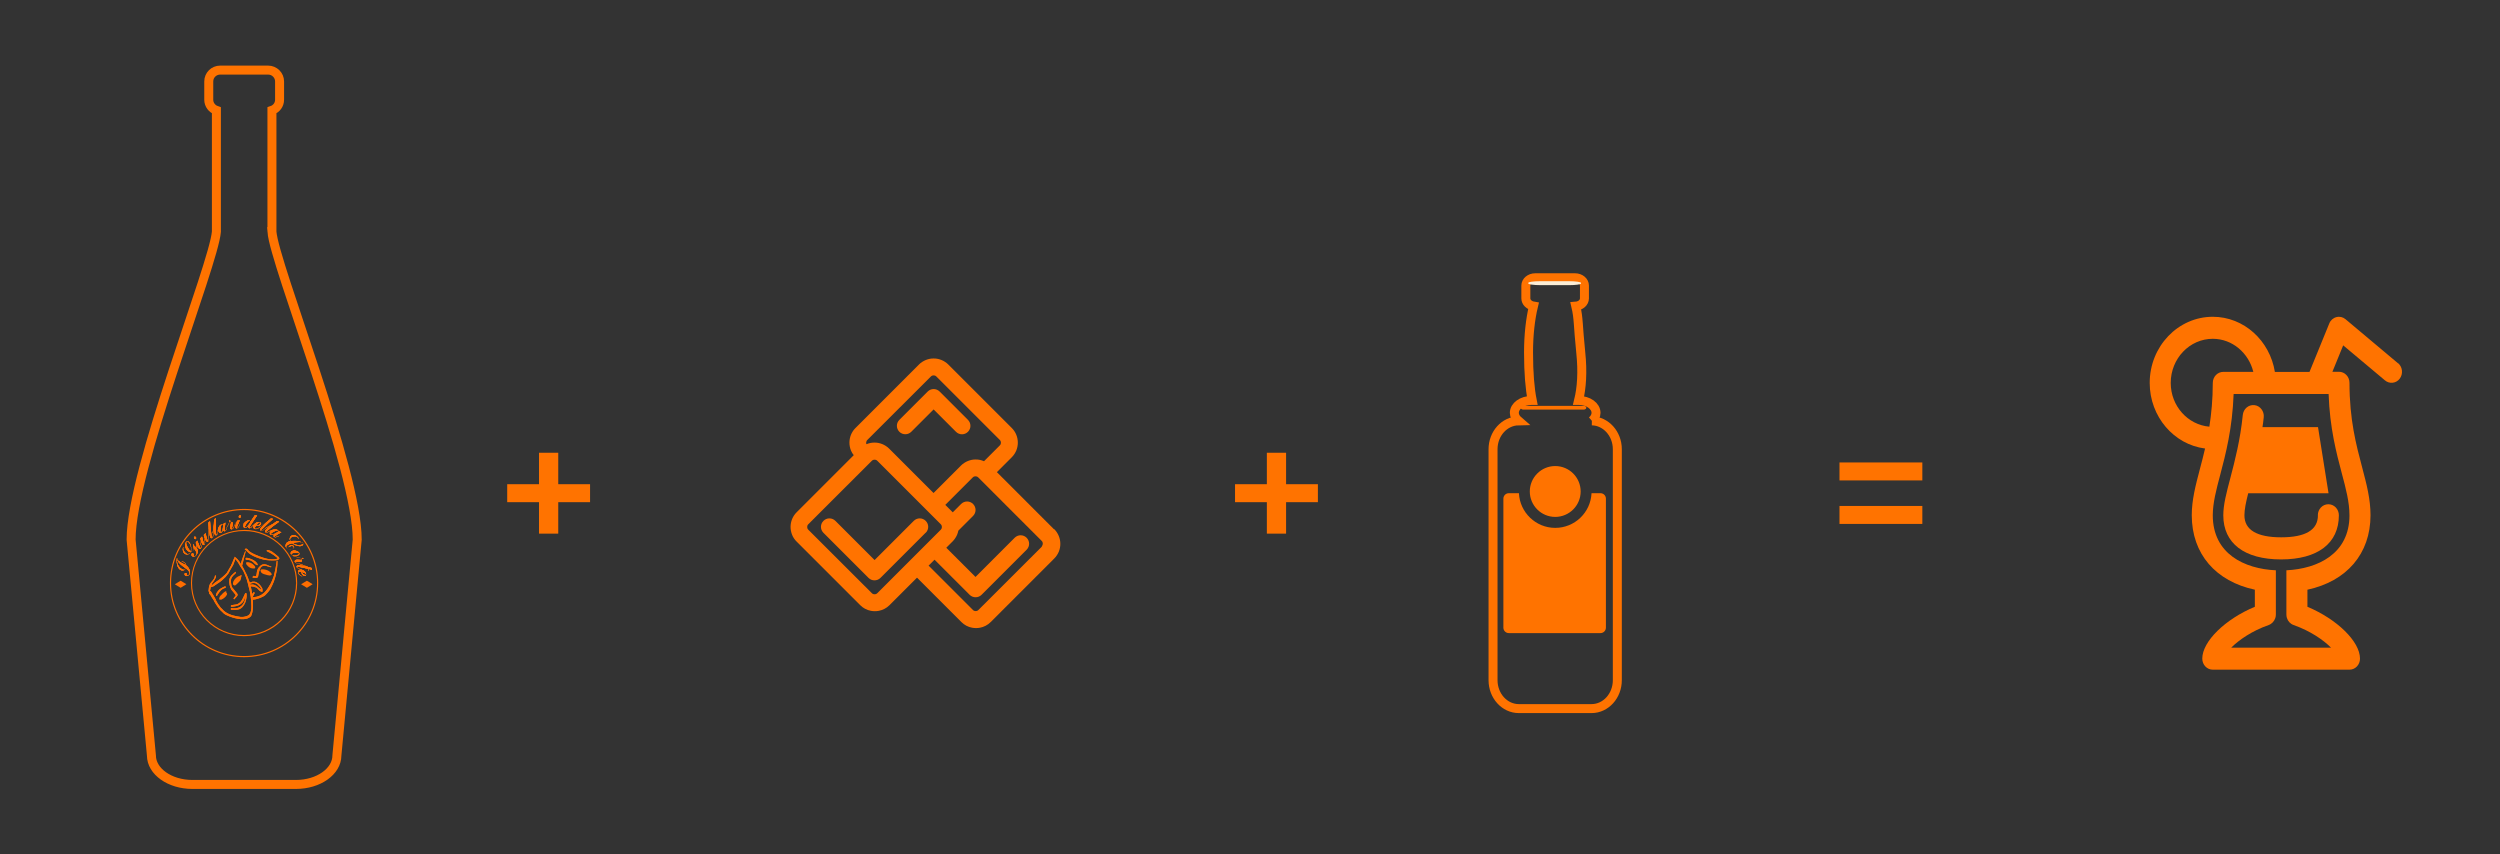 <?xml version="1.0" encoding="UTF-8"?>
<svg id="layer_1" xmlns="http://www.w3.org/2000/svg" xmlns:xlink="http://www.w3.org/1999/xlink" viewBox="0 0 278.19 95.08">
  <rect x="0" y="0" width="278.19" height="95.08" fill="#333333" stroke="none"/>
  <defs>
    <style>
      .cls-1, .cls-2 {
        fill: none;
      }

      .cls-3 {
        fill: #ff6d00;
      }

      .cls-2 {
        stroke: #ff7300;
        stroke-miterlimit: 10;
      }

      .cls-4 {
        fill: #fbedd6;
      }

      .cls-5 {
        fill: #ff7300;
      }

      .cls-6 {
        clip-path: url(#clippath);
      }
    </style>
    <clipPath id="clippath">
      <rect class="cls-1" x="18.86" y="56.59" width="16.59" height="16.59"/>
    </clipPath>
  </defs>
  <g>
    <path class="cls-5" d="M266.85,40.43l-5.85-4.91c-.29-.24-.66-.33-1.02-.23-.35.09-.65.35-.79.71l-2.2,5.39h-3.85c-.56-3.48-3.44-6.14-6.91-6.14-3.87,0-7.02,3.3-7.02,7.36,0,3.75,2.69,6.86,6.16,7.3-.18.79-.38,1.54-.57,2.26-.49,1.86-.91,3.47-.91,5.16,0,4.32,2.68,7.36,7.02,8.29v1.9c-3.29,1.37-5.85,3.85-5.85,5.77,0,.68.52,1.23,1.17,1.23h15.21c.65,0,1.17-.55,1.17-1.23,0-1.91-2.56-4.39-5.85-5.77v-1.9c4.34-.93,7.02-3.97,7.02-8.29,0-1.79-.43-3.43-.93-5.32-.66-2.49-1.41-5.3-1.41-9.41,0-.68-.52-1.23-1.17-1.23h-.73l1.2-2.94,4.65,3.9c.5.42,1.24.34,1.64-.19.4-.53.32-1.3-.18-1.73ZM261.44,57.34c0,4.28-3.52,5.95-7.02,6.12v4.92c0,.13.02.27.06.39.11.36.38.65.74.78,1.9.67,3.33,1.68,4.17,2.52h-11.11c.84-.84,2.27-1.85,4.17-2.52.36-.13.62-.42.74-.78.04-.12.06-.25.06-.39v-4.92c-3.5-.16-7.02-1.83-7.02-6.12,0-1.36.38-2.82.83-4.51.61-2.32,1.35-5.14,1.49-8.99h10.57c.13,3.8.87,6.57,1.47,8.84.46,1.72.85,3.2.85,4.66ZM246.23,37.7c2.17,0,3.99,1.57,4.51,3.68h-3.34c-.65,0-1.17.55-1.17,1.23,0,1.85-.16,3.44-.38,4.87-2.4-.21-4.3-2.3-4.3-4.87,0-2.71,2.1-4.91,4.68-4.91Z"/>
    <path class="cls-5" d="M257.93,57.34c0,1.63-1.38,2.45-4.09,2.45s-4.09-.83-4.09-2.45c0-.64.17-1.46.42-2.45h8.94l-1.17-7.36h-6.18c.05-.37.11-.71.14-1.1.07-.67-.4-1.28-1.04-1.35-.65-.07-1.22.42-1.29,1.09-.29,2.84-.87,5.05-1.38,7-.44,1.67-.79,2.98-.79,4.17,0,3.12,2.35,4.91,6.43,4.91s6.43-1.79,6.43-4.91c0-.68-.52-1.23-1.17-1.23s-1.17.55-1.17,1.23Z"/>
  </g>
  <path class="cls-2" d="M30.26,25.78v-13.5c.5-.17.85-.63.85-1.18v-2.04c0-.69-.57-1.26-1.27-1.26h-5.34c-.7,0-1.27.56-1.27,1.26v2.04c0,.55.36,1.01.85,1.18v13.5c-.29,3.7-9.49,26.48-9.49,34.27l2.26,24.01c0,1.78,2.04,3.23,4.56,3.23h11.52c2.52,0,4.56-1.45,4.56-3.23l2.26-24.01c0-7.78-9.2-30.56-9.49-34.27Z"/>
  <g>
    <path class="cls-2" d="M177.14,46.83c.28-.24.46-.55.46-.89,0-.76-.86-1.38-1.91-1.38h-.03c.34-1.38.47-3.16.24-5.34-.32-3.09-.22-3.75-.55-5.15.54-.04.96-.41.96-.87v-1.42c0-.48-.47-.87-1.04-.87h-4.44c-.57,0-1.04.39-1.04.87v1.42c0,.43.37.78.85.86-.35,1.45-.55,3.23-.55,5.16,0,2.28.15,4.03.41,5.34h-.08c-1.05,0-1.91.62-1.91,1.38,0,.34.18.65.46.89-1.57.03-2.83,1.43-2.83,3.16v25.7c0,1.75,1.29,3.16,2.87,3.16h8.09c1.59,0,2.87-1.42,2.87-3.16v-25.7c0-1.73-1.27-3.13-2.83-3.16Z"/>
    <path class="cls-5" d="M178.09,54.88h-.99c-.1,2.15-1.87,3.86-4.04,3.86s-3.94-1.72-4.04-3.86h-1.12c-.34,0-.61.27-.61.61v14.35c0,.34.27.61.61.61h10.19c.34,0,.61-.27.61-.61v-14.35c0-.34-.27-.61-.61-.61Z"/>
    <path class="cls-4" d="M174.6,31.73c.73,0,1.33-.08,1.33-.19v-.06c0-.1-.6-.19-1.33-.19h-3.21c-.73,0-1.33.08-1.33.19v.06c0,.1.6.19,1.33.19h3.21Z"/>
    <path class="cls-5" d="M169.21,45.37c0,.12.14.21.3.21h6.71c.17,0,.3-.09.3-.21s-.14-.21-.3-.21h-6.71c-.17,0-.3.09-.3.21Z"/>
    <path class="cls-5" d="M173.06,57.52c1.56,0,2.83-1.27,2.83-2.83s-1.27-2.83-2.83-2.83-2.83,1.27-2.83,2.83,1.27,2.83,2.83,2.83Z"/>
  </g>
  <g>
    <path class="cls-5" d="M100.74,48.32c.24,0,.48-.09.66-.27l2.49-2.49,2.49,2.49c.37.37.96.37,1.33,0s.37-.96,0-1.33l-3.15-3.15c-.37-.37-.96-.37-1.33,0l-3.15,3.15c-.37.37-.37.96,0,1.33.18.18.42.27.66.27Z"/>
    <path class="cls-5" d="M117.27,58.88l-6.34-6.34,1.65-1.65c.22-.22.39-.48.51-.76.11-.28.17-.57.17-.87,0-.59-.22-1.18-.67-1.63l-7.07-7.07c-.11-.11-.23-.21-.36-.29-.25-.17-.54-.28-.83-.34-.15-.03-.29-.04-.44-.04s-.29.01-.44.04c-.29.06-.57.17-.83.34-.13.08-.25.18-.36.29l-7.07,7.07c-.45.45-.67,1.04-.67,1.63,0,.29.06.59.17.87.07.18.18.36.31.52l-6.36,6.36c-.45.45-.67,1.04-.67,1.63,0,.29.06.59.17.87.11.28.28.54.51.76l7.07,7.07c.34.34.75.55,1.19.63.15.03.29.04.44.04s.29-.01.44-.04c.43-.08.85-.29,1.19-.63l3.06-3.06,4.94,4.94c.34.34.75.55,1.19.63.15.03.29.04.44.04s.29-.01.44-.04c.43-.08.85-.29,1.19-.63l7.07-7.07c.22-.22.39-.48.51-.76.11-.28.17-.57.17-.87,0-.59-.23-1.18-.67-1.63ZM96.39,49.26c0-.08.02-.2.12-.3l7.08-7.07c.1-.1.22-.12.3-.12s.2.02.3.12l7.07,7.07c.1.1.12.22.12.3s-.02.2-.12.3l-1.77,1.77c.12.05.24.11.35.18-.25-.17-.54-.28-.83-.34-.15-.03-.29-.04-.44-.04s-.29.01-.44.04c-.29.06-.57.17-.83.34-.13.08-.25.18-.36.29l-3.06,3.06-4.94-4.94c-.11-.11-.23-.21-.36-.29-.25-.17-.54-.28-.83-.34-.15-.03-.29-.04-.44-.04s-.29.01-.44.04c-.29.06-.57.17-.83.34.12-.08.25-.14.38-.2-.03-.07-.05-.13-.05-.18ZM97.62,66.01c-.1.1-.22.12-.3.12s-.2-.02-.3-.12l-7.08-7.07c-.1-.1-.12-.22-.12-.3s.02-.2.12-.3l7.08-7.07c.1-.1.22-.12.3-.12s.2.02.3.12l7.07,7.07c.1.1.12.22.12.3s-.02.2-.12.3l-7.07,7.07ZM115.95,60.81l-7.08,7.07c-.1.1-.22.12-.3.12s-.2-.02-.3-.12l-4.94-4.94.66-.66,3.91,3.91c.18.18.42.27.66.27s.48-.09.66-.27l5.02-5.02c.37-.37.37-.96,0-1.33-.37-.37-.96-.37-1.33,0l-4.36,4.36-3.25-3.25.7-.7c.22-.22.39-.48.51-.76.06-.14.1-.29.13-.44l1.64-1.64c.37-.37.37-.96,0-1.33-.37-.37-.96-.37-1.33,0l-.93.93s-.01-.01-.02-.02l-.81-.81,3.06-3.06c.1-.1.22-.12.3-.12s.2.02.3.12l7.07,7.07c.1.1.12.22.12.3s-.02.2-.12.3Z"/>
    <path class="cls-5" d="M103.01,59.29c.37-.37.37-.96,0-1.33-.37-.37-.96-.37-1.33,0l-4.36,4.36-4.36-4.36c-.37-.37-.96-.37-1.33,0s-.37.96,0,1.33l5.02,5.02c.18.18.42.27.66.27s.48-.09.66-.27l5.02-5.02Z"/>
  </g>
  <path class="cls-5" d="M56.44,55.88v-2h9.22v2h-9.22ZM59.98,59.38v-9h2.14v9h-2.14Z"/>
  <path class="cls-5" d="M137.43,55.88v-2h9.22v2h-9.22ZM140.97,59.38v-9h2.14v9h-2.14Z"/>
  <g class="cls-6">
    <g id="Raggruppa_1">
      <path id="Tracciato_1" class="cls-3" d="M23.35,66.09c.14.27.31.53.48.78.06-.04.17-.04.2-.11-.08-.18-.25-.44-.34-.6-.04-.04-.07-.09-.08-.14-.05-.09-.11-.17-.17-.25-.02-.02-.07-.01-.08-.04.06-.14.05-.3.12-.47.03,0,.01.06.04.07.16-.04.32-.12.44-.23,0-.01.48-.3.68-.47.02-.02.32-.3.46-.43,0,0,.18-.21.33-.41.07-.1.1-.21.15-.29.12-.19.36-.63.37-.64.03-.1.07-.2.11-.29.05-.12.09-.25.14-.37.22.27.41.56.57.87.02.03.25.36.32.5.14.3.26.6.37.91.1.3.15.59.19.73.12.39.2.79.25,1.2.06.58.19,1.57-.14,1.95,0,.01-.01.02-.02.03-.18.18-.46.22-.7.26-.16.02-.33,0-.49-.04-.8-.12-1.47-.37-1.88-.9-.03-.01-.05-.03-.08-.05-.12-.16-.24-.33-.36-.5-.05-.13-.14-.22-.19-.35-.07.03-.15.06-.22.08.28.46.55.92.96,1.25.18.23.46.33.78.46.65.25,1.87.55,2.38-.05.28-.57.23-1.46.17-2.12l.23-.44-.08-.13-.2.24s-.01-.05-.01-.07c-.02-.2-.11-.6-.15-.79.22.01.43.06.63.14,0,0-.03-.01-.03-.02.15.08.23.24.36.35.08.07.17.12.27.14h.02s.04,0,.06-.02c.02-.12,0-.23-.02-.35-.04-.09-.19-.3-.2-.31-.13-.17-.29-.3-.48-.4-.12-.05-.26-.06-.39-.05-.12.03-.22.07-.33.11-.09-.28-.25-.66-.31-.82,0,0,0,0,0-.01-.12-.21-.22-.44-.33-.66-.07-.13-.15-.26-.21-.38,0,0,0,0,0,0,0,0,0,0,0,0l.35-1.41s.03-.07.04-.11c0-.17-.05-.1-.05-.1,0,0-.49,1.22-.47,1.43-.04-.08-.09-.16-.14-.24-.09-.13-.36-.49-.6-.58,0,.06.05.05.03.12,0,.04-.04.06-.07.09-.05.13-.27.69-.34.81-.09.17-.41.72-.45.77-.17.23-.8.73-.9.8-.06.05-.13.09-.2.13-.17.12-.33.24-.48.38-.05.05-.1.1-.14.16-.01-.05.04-.13.06-.19,0,0,0-.05.01-.08.08-.13.17-.25.26-.37.03-.04.05-.08.07-.11,0,0,0-.01,0-.02.03-.06.06-.11.09-.17.02-.05.03-.1.03-.15,0-.02,0-.05,0-.07-.04-.02-.08-.02-.12,0-.04.45-.42.64-.58.99-.1.22-.11.45-.14.74.01.03.05.04.06.08-.02.1.01.21.08.29M28.77,65.14s.14.15.15.17c.09.13.16.23.12.3-.07-.04-.48-.4-.5-.41-.14-.09-.3-.15-.47-.16-.07,0-.13.01-.19.05,0-.03-.03-.09-.04-.13.38-.16.7-.11.92.19"/>
      <path id="Tracciato_2" class="cls-3" d="M23.35,66.09c.14.27.31.53.48.78.06-.04.17-.04.2-.11-.08-.18-.25-.44-.34-.6-.04-.04-.07-.09-.08-.14-.05-.09-.11-.17-.17-.25-.02-.02-.07-.01-.08-.04.06-.14.05-.3.12-.47.03,0,.01.06.04.07.16-.04.32-.12.44-.23,0-.01.48-.3.68-.47.02-.02.32-.3.46-.43,0,0,.18-.21.33-.41.07-.1.1-.21.15-.29.12-.19.36-.63.37-.64.03-.1.07-.2.11-.29.05-.12.09-.25.14-.37.22.27.41.56.57.87.02.03.25.36.32.5.14.3.26.6.37.91.1.3.15.59.19.73.12.39.2.79.25,1.2.06.58.19,1.57-.14,1.95,0,.01-.01.02-.02.03-.18.18-.46.22-.7.26-.16.02-.33,0-.49-.04-.8-.12-1.47-.37-1.88-.9-.03-.01-.05-.03-.08-.05-.12-.16-.24-.33-.36-.5-.05-.13-.14-.22-.19-.35-.07.03-.15.06-.22.08.28.46.55.92.96,1.25.18.23.46.33.78.46.65.25,1.87.55,2.38-.05.28-.57.23-1.46.17-2.12l.23-.44-.08-.13-.2.24s-.01-.05-.01-.07c-.02-.2-.11-.6-.15-.79.22.01.43.06.63.14,0,0-.03-.01-.03-.02.15.08.23.24.36.35.08.07.17.12.27.14h.02s.04,0,.06-.02c.02-.12,0-.23-.02-.35-.04-.09-.19-.3-.2-.31-.13-.17-.29-.3-.48-.4-.12-.05-.26-.06-.39-.05-.12.03-.22.07-.33.11-.09-.28-.25-.66-.31-.82,0,0,0,0,0-.01-.12-.21-.22-.44-.33-.66-.07-.13-.15-.26-.21-.38,0,0,0,0,0,0,0,0,0,0,0,0l.35-1.41s.03-.07.04-.11c0-.17-.05-.1-.05-.1,0,0-.49,1.22-.47,1.43-.04-.08-.09-.16-.14-.24-.09-.13-.36-.49-.6-.58,0,.06.05.05.03.12,0,.04-.04.06-.07.09-.05.13-.27.69-.34.81-.09.17-.41.72-.45.77-.17.23-.8.73-.9.8-.06.05-.13.09-.2.13-.17.12-.33.24-.48.38-.05.05-.1.1-.14.16-.01-.05.04-.13.06-.19,0,0,0-.05.01-.08.08-.13.17-.25.26-.37.03-.04.05-.08.07-.11,0,0,0-.01,0-.02.03-.06.06-.11.09-.17.02-.05.03-.1.03-.15,0-.02,0-.05,0-.07-.04-.02-.08-.02-.12,0-.04.45-.42.64-.58.99-.1.22-.11.45-.14.74.01.03.05.04.06.08-.01.1.01.21.08.29ZM28.77,65.14s.14.15.15.17c.09.13.16.23.12.3-.07-.04-.48-.4-.5-.41-.14-.09-.3-.15-.47-.16-.07,0-.13.01-.19.05,0-.03-.03-.09-.04-.13.38-.16.7-.11.93.19Z"/>
      <path id="Tracciato_3" class="cls-3" d="M26.07,65.15s.1-.01.15-.03c.19-.17.37-.35.53-.53.01-.03.02-.06.04-.1.01-.04.04-.07.03-.11-.02-.13.13-.3.05-.4-.02,0-.05,0-.07,0-.03.01-.03.06-.07.07-.34.1-.61.33-.76.65-.03.07-.11.37.03.4"/>
      <path id="Tracciato_4" class="cls-3" d="M27.41,66s-.09-.05-.13.03h0c-.17.34-.29.71-.53.97-.02.02-.28.24-.45.26-.18.04-.39.04-.56.08-.07.06-.08.14,0,.18.32,0,.82-.13.98-.25.08-.06.16-.12.24-.2.1-.11.18-.24.23-.38.05-.16.09-.26.13-.39-.02.19-.05.39-.1.58-.23.61-.71.91-1.48.79-.05.02-.07.07-.06.12.01.03.03.05.06.06.22-.01.47.02.67-.01.07-.01.15-.03.22-.05.11-.05.21-.11.3-.19.2-.21.34-.45.42-.72,0,0,0-.01.01-.02.03-.12.05-.24.07-.36,0,0,0,0,0,0,.01-.11.02-.22.01-.33,0-.05,0-.1-.03-.15"/>
      <path id="Tracciato_5" class="cls-3" d="M27.41,66s-.09-.05-.13.03h0c-.17.34-.29.71-.53.97-.02.02-.28.24-.45.26-.18.04-.39.04-.56.08-.07.06-.08.14,0,.18.32,0,.82-.13.98-.25.08-.06.16-.12.24-.2.1-.11.18-.24.23-.38.05-.16.09-.26.13-.39-.02.19-.05.39-.1.58-.23.61-.71.91-1.48.79-.05.02-.07.07-.06.12.01.03.03.05.06.06.22-.01.47.02.67-.01.07-.01.15-.03.22-.05.11-.05.21-.11.3-.19.2-.21.34-.45.42-.72,0,0,0-.01.01-.02.03-.12.05-.24.07-.36,0,0,0,0,0,0,.01-.11.02-.22.01-.33,0-.05,0-.1-.03-.15Z"/>
      <path id="Tracciato_6" class="cls-3" d="M26.21,63.62c-.28.25-.6.46-.7.88,0,0,0,0,0,0-.03.39.05.78.24,1.12.03.05.47.53.49.63,0,0-.25.32-.25.33,0,.09,0,.04.08.11.03-.03.23-.25.23-.26.15-.18.19-.21.09-.39.01-.02-.4-.46-.55-.67-.16-.23-.16-.91-.12-.93.08-.31.33-.47.52-.67,0-.05.02-.13-.03-.13"/>
      <path id="Tracciato_7" class="cls-3" d="M26.21,63.62c-.28.25-.6.46-.7.88,0,0,0,0,0,0-.03.39.05.78.24,1.12.03.05.47.53.49.63,0,0-.25.32-.25.33,0,.09,0,.04.08.11.03-.03.23-.25.23-.26.15-.18.19-.21.09-.39.01-.02-.4-.46-.55-.67-.16-.23-.16-.91-.12-.93.08-.31.33-.47.52-.67,0-.05.02-.13-.03-.13Z"/>
      <path id="Tracciato_8" class="cls-3" d="M24.04,66.31s.02.01.04.01c.04,0,.08-.03.1-.07.02-.06.05-.11.09-.16.11-.17.24-.33.39-.47,0,0,0,0,.01-.01.02-.02.05-.04.08-.05.07-.04.14-.08.21-.1.06-.02.12-.06.17-.09,0-.03.02-.05,0-.07,0-.04-.11-.04-.11-.05-.07.04-.15.08-.23.11,0,0,0,0,0,0-.12.06-.24.13-.35.21-.18.16-.46.48-.4.74"/>
      <path id="Tracciato_9" class="cls-3" d="M24.04,66.31s.02.01.04.01c.04,0,.08-.03.1-.07.02-.06.05-.11.09-.16.11-.17.24-.33.39-.47,0,0,0,0,.01-.01.02-.02.05-.04.08-.05.07-.04.14-.08.21-.1.06-.02.12-.06.17-.09,0-.03.02-.05,0-.07,0-.04-.11-.04-.11-.05-.07.04-.15.08-.23.11,0,0,0,0,0,0-.12.06-.24.13-.35.21-.18.16-.46.48-.4.74Z"/>
      <path id="Tracciato_10" class="cls-3" d="M27.56,62.3c.08,0,.16.02.23.04.04,0,.07.02.1.03.16.07.3.18.41.31.06.07.14.13.22.17.03.03.08.04.12.04.02,0,.03,0,.04-.02-.02-.27-.38-.5-.6-.6-.51-.25-.62-.18-.7-.2,0,0-.06.07-.06.11-.02.03,0,.07.05.09.06.02.12.04.19.04"/>
      <path id="Tracciato_11" class="cls-3" d="M27.56,62.3c.08,0,.16.02.23.04.04,0,.07.02.1.03.16.07.3.18.41.31.06.07.14.13.22.17.03.03.08.04.12.04.02,0,.03,0,.04-.02-.02-.27-.38-.5-.6-.6-.51-.25-.62-.18-.7-.2,0,0-.06.07-.06.11-.02.03,0,.07.05.09.06.02.12.04.19.04Z"/>
      <path id="Tracciato_12" class="cls-3" d="M25.17,65.81s0,0-.01-.01c-.04,0-.08,0-.12.02-.16.11-.3.24-.42.39-.07.04-.12.11-.16.18-.02.03-.12.24-.04.33.02.03.09,0,.12,0,.02,0,.07.02.08.01.17-.07.32-.17.45-.3.06-.06.22-.27.2-.37,0-.05-.06-.06-.08-.11s.01-.09,0-.14"/>
      <path id="Tracciato_13" class="cls-3" d="M28.13,66.49c-.02.08,0,.17.04.24.52-.05,1.15-.32,1.36-.52.21-.21.58-.62.65-.86.21-.39.37-.81.48-1.24.15-.56.22-1.13.22-1.71-.01,0-.09,0-.09.02-.03.47-.27,1.49-.31,1.65-.1.3-.22.6-.36.88-.39.66-.73,1.24-1.55,1.45-.07.02-.37.06-.45.07"/>
      <path id="Tracciato_14" class="cls-3" d="M28.13,66.49c-.02.08,0,.17.04.24.52-.05,1.15-.32,1.36-.52.21-.21.58-.62.65-.86.21-.39.37-.81.48-1.24.15-.56.22-1.13.22-1.71-.01,0-.09,0-.09.02-.03.47-.27,1.49-.31,1.65-.1.3-.22.6-.36.88-.39.66-.73,1.24-1.55,1.45-.07.02-.37.06-.45.07Z"/>
      <path id="Tracciato_15" class="cls-3" d="M27.36,61.23s.21.21.25.25c.02,0,.33.44,1.75.8.01,0,.03,0,.04,0,0,0,0,0,.01,0,.13.05.84.11,1.27.07.17-.01.3-.05.33-.11.04-.03.07-.06.08-.11-.02-.05-.05-.1-.08-.15-.23-.21-.47-.4-.72-.58-.11-.07-.23-.13-.36-.17-.22-.05-.25.01-.24.03-.14.07.4.25.42.29.04.04.27.15.3.18.1.07.2.14.29.22.02.02.13.09.15.12.02.02.04.05.05.07-.1.05-.2.08-.31.09-.36.04-.72,0-1.06-.1-.1-.03-1.1-.31-1.75-.75-.09-.08-.18-.17-.25-.27-.03-.02-.06-.02-.08-.05-.04-.02-.1-.02-.14,0-.17.06,0,.13.03.16"/>
      <path id="Tracciato_16" class="cls-3" d="M27.36,61.23s.21.21.25.25c.02,0,.33.44,1.75.8.01,0,.03,0,.04,0,0,0,0,0,.01,0,.13.05.84.11,1.27.07.17-.01.3-.05.33-.11.04-.03.07-.06.08-.11-.02-.05-.05-.1-.08-.15-.23-.21-.47-.4-.72-.58-.11-.07-.23-.13-.36-.17-.22-.05-.25.01-.24.03-.14.07.4.25.42.29.04.04.27.15.3.18.1.07.2.14.29.22.02.02.13.09.15.12.02.02.04.05.05.07-.1.05-.2.08-.31.09-.36.04-.72,0-1.06-.1-.1-.03-1.1-.31-1.75-.75-.09-.08-.18-.17-.25-.27-.03-.02-.06-.02-.08-.05-.04-.02-.1-.02-.14,0-.17.06,0,.13.03.16Z"/>
      <path id="Tracciato_17" class="cls-3" d="M27.61,63.02c.15.15.35.24.57.24.2,0,.2-.02.22-.1.02-.12-.09-.21-.13-.26-.2-.23-.5-.36-.8-.35-.03,0-.1.06-.09.1,0,.16.11.25.23.37"/>
      <path id="Tracciato_18" class="cls-3" d="M29.09,63.73c.07.06.15.11.24.14.02,0,.03.01.05.02.67.22.73.14.76.12.05-.03.1-.04.1-.1-.02-.07-.05-.13-.09-.18-.16-.16-.35-.27-.56-.33-.15-.04-.3-.06-.46-.05-.07.02-.14.03-.14.11,0,.1.04.19.1.27"/>
      <path id="Tracciato_19" class="cls-3" d="M28.72,64.15s.07-.41.12-.58c.04-.14.1-.28.17-.41.04-.04.08-.09.12-.12.3-.24.73.05.96.07.1.03.12-.04.09-.07-.32-.04-.78-.55-1.29,0-.16.15-.27.36-.3.58,0,.04-.06.46-.11.5,0,0-.29-.05-.29-.04-.06.05-.09.13-.08.2.03,0,.31.03.31.03.2,0,.24-.03.31-.15"/>
      <path id="Tracciato_20" class="cls-3" d="M28.72,64.15s.07-.41.12-.58c.04-.14.1-.28.17-.41.04-.04.08-.09.12-.12.3-.24.73.05.96.07.1.03.12-.04.09-.07-.32-.04-.78-.55-1.29,0-.16.15-.27.36-.3.58,0,.04-.06.46-.11.5,0,0-.29-.05-.29-.04-.06.05-.09.13-.08.2.03,0,.31.03.31.03.2,0,.24-.03.3-.15Z"/>
      <path id="Tracciato_22" class="cls-3" d="M27.16,58.97c-3.27,0-5.91,2.65-5.91,5.91,0,3.27,2.65,5.91,5.91,5.91,3.27,0,5.91-2.65,5.91-5.91h0s-.13,0-.13,0c0,3.19-2.59,5.78-5.79,5.78-3.19,0-5.78-2.59-5.78-5.79,0-3.19,2.59-5.78,5.79-5.78,1.53,0,3.01.61,4.09,1.69,1.09,1.08,1.7,2.56,1.69,4.09h.13c0-3.26-2.65-5.91-5.91-5.91h0"/>
      <path id="Tracciato_24" class="cls-3" d="M27.16,56.63c-4.56,0-8.25,3.69-8.25,8.25s3.69,8.25,8.25,8.25c4.56,0,8.25-3.69,8.25-8.25h0s-.13,0-.13,0c0,4.49-3.64,8.12-8.12,8.12-4.49,0-8.12-3.64-8.12-8.12,0-4.49,3.64-8.12,8.12-8.12,2.15,0,4.22.86,5.74,2.38,1.53,1.52,2.38,3.59,2.38,5.74h.13c0-4.56-3.69-8.25-8.25-8.25"/>
      <path id="Tracciato_25" class="cls-3" d="M20.24,62.51s.08,0,.1.01c.19.05.33.21.36.4-.08-.06-.16-.11-.25-.15-.62-.31-.77-.46-.74-.68h-.02c-.04.18-.04.36-.02.54.06.47.27.78.55.84.19.04.38-.05.46-.23.02.02.05.04.07.06.08.06.15.12.21.19.09.09.13.22.11.35-.03.13-.13.23-.21.21-.04,0-.07-.04-.07-.08q0-.09,0-.1c-.01-.05-.05-.09-.1-.1-.07-.02-.13.02-.15.09,0,0,0,0,0,0-.01.12.07.23.19.24.18.03.34-.09.38-.26,0,0,0-.01,0-.02.04-.21,0-.43-.12-.61-.07-.11-.16-.2-.26-.27-.02-.21-.18-.39-.39-.45-.04,0-.07-.01-.11-.01v.02ZM20.67,63.24c-.03.11-.14.18-.26.17-.22-.08-.42-.23-.54-.43-.15-.23-.2-.41-.17-.76.08.26.26.49.6.75l.3.22.07.06ZM21.47,60.58c.08.28.08.53,0,.68-.04.08-.13.13-.22.1.06-.24.04-.5-.05-.74-.04-.16-.13-.29-.26-.38-.09-.05-.2-.02-.25.07,0,0,0,0,0,.01-.09.18-.1.39-.05.58.04.19.17.35.33.45.07.04.15.06.23.06,0,.02-.02.05-.03.07-.03.05-.08.1-.13.13-.09.06-.2.06-.29,0-.14-.09-.25-.22-.32-.37-.06-.11-.07-.24-.04-.36h-.02c-.09.33,0,.63.23.76.2.12.46.05.58-.15.01-.02.02-.04.04-.09.11,0,.21-.06.27-.16.06-.13.08-.27.05-.4.03.11.07.21.13.3.07.09.13.19.18.3.05.09.04.2,0,.29-.07.13-.2.2-.28.16-.04-.02-.05-.06-.03-.13.03-.08,0-.14-.05-.17-.06-.04-.13-.02-.17.04,0,0,0,0,0,.01-.05.1,0,.22.1.27,0,0,0,0,0,0,.17.09.36,0,.49-.22.16-.28.13-.56-.08-.75-.25-.22-.27-.24-.33-.39h-.02ZM21.23,61.35c-.15-.12-.26-.26-.34-.43-.17-.31-.22-.5-.15-.62.03-.06.1-.07.16-.04.13.1.23.24.28.4.1.22.12.46.05.7M21.61,59.74c-.05.07-.03.17.04.22.04.04.11.04.15,0,0,0,0,0,0,0,.05-.07.03-.17-.04-.22-.04-.04-.1-.04-.15,0,0,0,0,0,0,0M21.95,60.93c-.06-.17-.1-.35-.12-.53.03.07.06.14.09.22q.04.09.05.12c.03.11.09.21.17.29.06.06.15.07.22,0,0,0,0,0,0,0,.05-.07.06-.17.04-.25,0-.05-.03-.16-.08-.32h-.02s0,.03,0,.03c.03.1.06.2.07.3.02.07.01.14-.02.2,0,.01-.03.02-.04,0-.04-.05-.07-.1-.09-.16-.03-.07-.12-.29-.27-.67l-.16.22c.02.19.06.38.12.56h.02ZM22.34,60.45c-.03-.18-.05-.36-.04-.54.1.43.16.58.24.67.05.06.14.07.21.03.05-.06.08-.15.07-.23,0-.2-.02-.39-.07-.58,0-.05-.02-.09-.03-.14,0,.03.02.05.03.08.11.37.13.4.2.48.05.06.14.07.21.02,0,0,0,0,0,0,.06-.07.09-.15.08-.24,0-.05-.01-.16-.03-.33h-.02s0,.03,0,.03c.02.11.03.23.03.35,0,.06-.01.11-.05.15-.01,0-.03,0-.04,0-.08-.17-.14-.35-.18-.54l-.05-.22s-.02-.07-.03-.11l-.19.2c.06.25.1.5.12.75,0,.16,0,.26-.03.29-.01,0-.03,0-.04,0-.04-.08-.07-.16-.09-.24-.05-.17-.07-.21-.16-.62l-.19.2c0,.19,0,.39.04.58h.02ZM23.22,59.67c0-.11,0-.15,0-.21,0-.21.02-.43.03-.63.08.75.1.87.17.98.04.07.13.09.2.06,0,0,0,0,0,0,.06-.06.1-.14.1-.22,0-.05,0-.16.01-.33h-.02s0,.02,0,.02c0,.12,0,.23-.02.35,0,.05-.03.11-.07.14-.01,0-.03,0-.04,0-.02-.05-.03-.1-.04-.15-.02-.11-.11-.89-.12-1.04l-.03-.43c0-.07-.01-.14-.02-.21l-.18.15c.01.21.01.25.03.51,0,.06,0,.11,0,.26-.03.51-.03.6-.03.75h.02ZM23.72,59.33c.01-.11.01-.15.02-.21.03-.21.06-.42.09-.63,0,.76.01.87.08.99.03.07.12.11.19.07,0,0,0,0,0,0,.07-.05.11-.13.12-.21,0-.05.03-.16.04-.33h-.02s0,.02,0,.02c0,.12-.02.23-.05.34-.01.05-.04.1-.08.14-.01,0-.03,0-.04-.01-.02-.05-.02-.1-.03-.15,0-.11-.02-.9-.02-1.05v-.43c.01-.07.01-.14,0-.21l-.2.13c0,.21-.01.25-.02.52,0,.06-.01.11-.03.26-.07.5-.09.59-.1.75h.02ZM24.26,59.02l.03-.13c0,.09,0,.18.04.26.04.11.16.17.27.14.11-.04.19-.21.22-.46,0,.06.02.13.04.19.02.07.1.11.18.09,0,0,0,0,0,0,.08-.04.14-.11.16-.2.02-.05.04-.15.08-.32h-.02s0,.02,0,.02c-.02.12-.05.23-.1.34-.02.05-.06.1-.11.13-.01,0-.03,0-.04-.02,0-.3.02-.6.07-.9l-.22.14-.02.14s0-.01,0-.02c-.03-.08-.12-.1-.22-.06-.19.08-.32.3-.39.66h.02ZM24.69,58.36s.11,0,.13.05c0,0,0,0,0,0,.01.04.02.08.01.11,0,.07-.03.27-.04.33-.04.21-.11.36-.18.39-.03.02-.06,0-.08-.02,0,0,0,0,0,0-.02-.16-.01-.33.02-.49.04-.23.08-.35.14-.37M25.31,58.62c.06-.16.11-.26.12-.28.05-.09.09-.18.14-.28h.04c.09.04.1.04.1.06s0,.04-.02.13c-.09.32-.1.4-.08.51.01.09.1.15.19.14.08-.03.15-.09.19-.17.02-.04.07-.15.13-.31h-.02s-.01.03-.02.05c-.03.08-.06.16-.11.24-.03.06-.07.11-.14.15-.01,0-.02,0-.03-.01,0,0,0,0,0,0,0-.02,0-.04,0-.06l.08-.34q.04-.2.03-.26c-.01-.05-.05-.08-.14-.1l-.08-.02s-.04-.01-.06-.02h-.04c.02-.09.03-.11.02-.13,0-.02-.02-.03-.04-.03-.04.02-.06.07-.05.11,0,.02.02.04.04.05v.02s-.14.25-.14.25c-.04.08-.07.16-.1.23,0,.02-.01.04-.02.06h.02ZM26.7,57.34c-.08.02-.14.1-.13.18,0,.06.05.11.11.1,0,0,0,0,0,0,.08-.02.14-.1.13-.18,0-.06-.05-.1-.1-.1,0,0,0,0,0,0M26.11,58.44c.08-.16.18-.32.29-.46-.03.07-.06.14-.09.22l-.05.12c-.05.1-.08.21-.08.32.01.1.08.17.16.16.09-.02.16-.07.21-.15.03-.04.09-.14.17-.29h-.02s0,0,0,0c-.04.09-.1.18-.16.27-.06.08-.11.12-.15.13-.02,0-.03,0-.03-.02,0-.06.02-.12.04-.18.03-.07.12-.29.28-.67l-.27.05c-.12.15-.22.32-.31.49h.02ZM27.11,58.35l.08-.1c-.06.08-.1.17-.1.27-.02.11.06.22.17.23,0,0,0,0,0,0,.13,0,.27-.1.42-.31-.03.06-.05.12-.06.18,0,.08.05.15.13.16,0,0,0,0,0,0,.09,0,.17-.04.23-.11.04-.04.11-.12.22-.25l-.02-.02s-.02.02-.07.09c-.03.04-.05.07-.07.08-.11.12-.19.18-.26.18-.01,0-.02-.01-.02-.03,0,0,0,0,0,0,.03-.11.09-.21.15-.31.15-.24.5-.77.7-1.06h-.26s-.5.75-.5.75c0-.13-.06-.2-.16-.2-.18-.01-.41.15-.62.43l.02.02ZM27.84,58.15c-.1.17-.21.32-.35.46-.06.06-.14.1-.22.1-.03,0-.05-.02-.05-.05,0,0,0,0,0,0,.07-.2.18-.38.32-.54.1-.12.16-.17.21-.17.06,0,.1.08.09.17,0,.01,0,.02,0,.04M28.21,58.44s.02-.01.03-.02c-.02.04-.04.08-.05.13-.04.14.04.28.17.32.01,0,.02,0,.03,0,.1.02.2,0,.29-.04.12-.06.22-.14.31-.23l-.02-.02c-.08.08-.17.15-.27.21-.09.05-.2.07-.3.05-.04,0-.06-.03-.06-.07.03-.1.08-.19.14-.27.09.02.18.03.26.02.14-.01.26-.1.31-.22.02-.1-.04-.18-.16-.2-.13-.03-.28,0-.39.07-.1.06-.19.13-.25.23-.02,0-.04,0-.06.02l.02.02ZM28.5,58.48c.19-.25.33-.38.42-.36.04.01.06.05.05.09-.04.1-.11.17-.2.22-.08.05-.18.07-.27.05M28.96,58.61c.09-.07.12-.09.17-.12.17-.12.35-.24.52-.36-.55.52-.63.6-.68.73-.03.07,0,.16.07.19,0,0,0,0,0,0,.08.01.17,0,.24-.05.04-.03.13-.09.27-.19v-.02s-.03.02-.03.02c-.09.08-.19.14-.29.2-.05.03-.1.04-.16.03-.01,0-.02-.02-.02-.03.03-.05.06-.09.1-.12.07-.08.64-.63.76-.73l.32-.28s.1-.09.15-.14l-.23-.05c-.16.14-.19.16-.39.34-.05.04-.09.07-.21.16-.42.29-.49.34-.62.43v.02ZM29.54,58.81c.09-.06.13-.08.18-.11.18-.1.37-.21.55-.31-.6.46-.69.54-.74.66-.04.07-.01.16.05.2,0,0,0,0,0,0,.08.02.17.01.24-.03.04-.02.14-.08.29-.17v-.02s-.03.01-.03.01c-.1.07-.2.12-.31.17-.05.02-.1.03-.16.02-.01,0-.02-.02-.01-.04.03-.04.07-.08.11-.11.08-.07.7-.56.83-.65l.35-.25c.05-.04.11-.08.17-.13l-.22-.08c-.17.12-.21.15-.42.3-.05.03-.1.06-.23.13-.45.24-.53.29-.66.37v.02ZM30.13,59.06l.12-.05c-.08.05-.14.11-.19.19-.07.1-.05.23.04.3.1.06.28.03.5-.09-.05.04-.09.09-.13.14-.05.06-.03.15.03.2,0,0,0,0,0,0,.08.04.17.05.26.01.05-.01.15-.05.31-.12v-.02s-.03.01-.03.01c-.11.05-.22.09-.33.12-.05.02-.11.01-.17-.01-.01,0-.02-.03,0-.04.24-.18.5-.34.77-.47l-.24-.1-.12.06s0,0,.01-.01c.04-.07.01-.16-.08-.21-.17-.11-.43-.08-.77.07v.02ZM30.91,59.03s.06.09.03.13c0,0,0,0,0,0-.02.03-.05.06-.09.08-.06.03-.24.14-.29.16-.19.09-.35.12-.42.08-.03-.01-.04-.05-.03-.08,0,0,0,0,0,0,.12-.11.26-.2.41-.27.21-.1.33-.14.38-.11M33.25,59.91s-.06-.09-.1-.13c-.23-.26-.57-.31-.78-.12-.15.14-.18.37-.06.54-.14.03-.27.09-.38.18-.18.16-.21.43-.05.61,0,0,0,0,0,0,.21.21.54.23.77.05.09-.07.1-.19.03-.28,0,0,0,0,0,0-.13-.13-.34-.13-.47,0-.04.03-.07.07-.1.11v.02c.07-.04.13-.07.2-.1.12-.06.26-.05.36.03.05.07.03.18-.04.23-.22.17-.53.15-.73-.05-.08-.07-.08-.2-.01-.28,0,0,.02-.02.03-.02.12-.11.26-.17.59-.26.15.13.33.23.53.28.29.09.5.07.63-.04.08-.06.09-.17.03-.25,0,0,0,0,0,0-.11-.12-.44-.22-.8-.24-.19-.01-.38,0-.56.03-.1-.17-.09-.29.03-.4.13-.1.3-.15.47-.13.12,0,.24.06.32.15.03.03.06.07.08.11h.02ZM32.54,60.41c.65-.13,1.03-.13,1.15,0,.04.04.04.11,0,.15-.09.08-.38.12-.62.08-.19-.03-.37-.11-.52-.24M32.58,61.26c.06,0,.07,0,.13.01-.08,0-.15.02-.22.06-.13.06-.18.21-.12.33,0,0,0,0,0,0,.06.08.15.14.25.15,0,.01,0,.03.01.04.05.08.13.11.38.13v-.02c-.23-.02-.32-.05-.35-.1,0,0,0-.02,0-.03.18.05.37.03.54-.04.1-.04.14-.15.1-.25,0-.01-.01-.02-.02-.03-.09-.16-.34-.26-.7-.27v.02ZM32.62,61.8c-.08-.01-.16-.06-.21-.12-.02-.02-.01-.06,0-.08,0,0,0,0,0,0,.18-.07.37-.1.56-.1.18,0,.27.02.3.08.03.05,0,.1-.06.14-.15.07-.31.1-.48.09,0,0,0-.01,0-.02-.03-.03-.07-.03-.1,0,0,0-.01.01-.02.02M33,61.99c.16.03.27.06.3.07.1.03.2.06.3.09v.04c-.01.1-.02.1-.04.11s-.04,0-.14,0c-.33-.04-.41-.03-.51.01-.09.03-.13.12-.11.21.04.08.12.13.2.15.05.02.16.04.33.08v-.02s-.03,0-.06-.01c-.09-.01-.17-.04-.25-.06-.07-.02-.13-.05-.17-.11,0-.01,0-.02,0-.03,0,0,0,0,0,0,.02,0,.04-.01.06,0l.35.02q.2,0,.26-.02s.07-.06.08-.16v-.09s0-.04.01-.06v-.04c.08.01.11.01.13,0,.02,0,.03-.03.02-.05-.03-.04-.08-.05-.12-.03-.02,0-.04.03-.04.05h-.02s-.27-.09-.27-.09c-.08-.02-.17-.04-.24-.06-.02,0-.04,0-.06-.01v.02ZM33.31,62.75c.11.03.14.05.2.07.19.07.39.15.59.22-.8-.17-.85-.17-.96-.14-.09.02-.15.1-.13.19,0,0,0,0,0,0,.02.07.09.13.23.19.03,0,.11.04.26.09v-.02s-.01,0-.01,0c-.11-.03-.22-.07-.32-.13-.05-.02-.09-.06-.12-.11,0-.02,0-.04.02-.05,0,0,0,0,0,0,.05-.02.55.08,1.21.23l.07.22h.03s-.06-.21-.06-.21l.41.1-.08-.21c-.14-.04-.17-.05-.36-.1-.24-.09-.47-.18-.7-.27-.11-.04-.12-.04-.25-.09v.02ZM33.5,63.37s.02.01.03.02c-.05,0-.09,0-.14,0-.14.01-.24.14-.23.28,0,.01,0,.02,0,.03.02.1.07.19.14.25.1.09.21.15.33.2v-.02c-.09-.04-.19-.1-.28-.18-.08-.07-.14-.16-.16-.26,0-.05,0-.07.04-.08.1,0,.2,0,.3.03,0,.09.04.17.08.25.06.12.19.2.32.2.1-.02.15-.1.13-.22-.02-.14-.1-.26-.21-.34-.09-.07-.19-.12-.31-.14,0-.02-.02-.04-.04-.05v.02ZM33.57,63.65c.3.08.47.17.49.26,0,.04-.02.07-.06.08-.1,0-.2-.04-.28-.11-.08-.06-.13-.14-.15-.23"/>
      <path id="Tracciato_26" class="cls-3" d="M20.24,62.51s.08,0,.1.01c.19.05.33.21.36.4-.08-.06-.16-.11-.25-.15-.62-.31-.77-.46-.74-.68h-.02c-.04.18-.04.36-.02.54.06.47.27.78.55.84.19.04.38-.05.46-.23.02.02.05.04.07.06.08.06.15.12.21.19.09.09.13.22.11.35-.03.13-.13.23-.21.21-.04,0-.07-.04-.07-.08q0-.09,0-.1c-.01-.05-.05-.09-.1-.1-.07-.02-.13.02-.15.09,0,0,0,0,0,0-.01.12.07.23.19.24.18.03.34-.09.38-.26,0,0,0-.01,0-.02.04-.21,0-.43-.12-.61-.07-.11-.16-.2-.26-.27-.02-.21-.18-.39-.39-.45-.04,0-.07-.01-.11-.01v.02ZM20.67,63.24c-.03.11-.14.18-.26.17-.22-.08-.42-.23-.54-.43-.15-.23-.2-.41-.17-.76.08.26.26.49.6.75l.3.22.07.06ZM21.47,60.58c.08.28.08.53,0,.68-.04.08-.13.13-.22.1.06-.24.04-.5-.05-.74-.04-.16-.13-.29-.26-.38-.09-.05-.2-.02-.25.07,0,0,0,0,0,.01-.09.18-.1.39-.05.58.04.19.17.35.33.45.07.04.15.06.23.06,0,.02-.02.05-.03.07-.03.05-.08.1-.13.13-.09.06-.2.06-.29,0-.14-.09-.25-.22-.32-.37-.06-.11-.07-.24-.04-.36h-.02c-.09.33,0,.63.23.76.2.12.46.05.58-.15.01-.02.02-.04.04-.09.11,0,.21-.06.27-.16.06-.13.08-.27.05-.4.03.11.07.21.13.3.07.09.13.19.18.3.05.09.04.2,0,.29-.07.13-.2.2-.28.16-.04-.02-.05-.06-.03-.13.03-.08,0-.14-.05-.17-.06-.04-.13-.02-.17.04,0,0,0,0,0,.01-.05.1,0,.22.1.27,0,0,0,0,0,0,.17.09.36,0,.49-.22.16-.28.13-.56-.08-.75-.25-.22-.27-.24-.33-.39h-.02ZM21.23,61.35c-.15-.12-.26-.26-.34-.43-.17-.31-.22-.5-.15-.62.03-.06.1-.07.16-.04.13.1.23.24.28.4.1.22.12.46.05.7h0ZM21.61,59.74c-.05.07-.03.17.04.22.04.04.11.04.15,0,0,0,0,0,0,0,.05-.07.03-.17-.04-.22-.04-.04-.1-.04-.15,0,0,0,0,0,0,0ZM21.95,60.93c-.06-.17-.1-.35-.12-.53.03.07.06.14.09.22q.04.09.05.12c.03.11.09.21.17.29.06.06.15.07.22,0,0,0,0,0,0,0,.05-.07.06-.17.04-.25,0-.05-.03-.16-.08-.32h-.02s0,.03,0,.03c.03.1.06.2.07.3.02.07.01.14-.02.2,0,.01-.03.02-.04,0-.04-.05-.07-.1-.09-.16-.03-.07-.12-.29-.27-.67l-.16.22c.02.19.06.38.12.56h.02ZM22.34,60.45c-.03-.18-.05-.36-.04-.54.1.43.16.58.24.67.05.06.14.07.21.03.05-.06.08-.15.07-.23,0-.2-.02-.39-.07-.58,0-.05-.02-.09-.03-.14,0,.03.02.05.03.08.11.37.13.4.2.48.05.06.14.07.21.02,0,0,0,0,0,0,.06-.07.09-.15.08-.24,0-.05-.01-.16-.03-.33h-.02s0,.03,0,.03c.02.11.03.23.03.35,0,.06-.01.11-.05.15-.01,0-.03,0-.04,0-.08-.17-.14-.35-.18-.54l-.05-.22s-.02-.07-.03-.11l-.19.2c.06.25.1.5.12.75,0,.16,0,.26-.03.29-.01,0-.03,0-.04,0-.04-.08-.07-.16-.09-.24-.05-.17-.07-.21-.16-.62l-.19.2c0,.19,0,.39.04.58h.02ZM23.22,59.67c0-.11,0-.15,0-.21,0-.21.02-.43.03-.63.08.75.1.87.17.98.04.07.13.09.2.06,0,0,0,0,0,0,.06-.06.1-.14.1-.22,0-.05,0-.16.01-.33h-.02s0,.02,0,.02c0,.12,0,.23-.02.35,0,.05-.03.11-.07.14-.01,0-.03,0-.04,0-.02-.05-.03-.1-.04-.15-.02-.11-.11-.89-.12-1.04l-.03-.43c0-.07-.01-.14-.02-.21l-.18.15c.01.21.01.25.03.51,0,.06,0,.11,0,.26-.03.51-.03.6-.03.75h.02ZM23.72,59.33c.01-.11.01-.15.02-.21.03-.21.06-.42.09-.63,0,.76.01.87.08.99.03.07.12.11.19.07,0,0,0,0,0,0,.07-.05.11-.13.12-.21,0-.05.03-.16.04-.33h-.02s0,.02,0,.02c0,.12-.02.23-.05.34-.01.05-.04.1-.08.14-.01,0-.03,0-.04-.01-.02-.05-.02-.1-.03-.15,0-.11-.02-.9-.02-1.05v-.43c.01-.07.01-.14,0-.21l-.2.13c0,.21-.01.25-.02.52,0,.06-.01.11-.03.26-.07.5-.09.59-.1.75h.02ZM24.26,59.02l.03-.13c0,.09,0,.18.04.26.04.11.16.17.27.14.11-.04.19-.21.22-.46,0,.06.02.13.04.19.02.07.1.11.18.09,0,0,0,0,0,0,.08-.04.14-.11.16-.2.02-.05.04-.15.08-.32h-.02s0,.02,0,.02c-.02.12-.05.23-.1.34-.02.05-.06.1-.11.13-.01,0-.03,0-.04-.02,0-.3.02-.6.07-.9l-.22.14-.02.14s0-.01,0-.02c-.03-.08-.12-.1-.22-.06-.19.08-.32.3-.39.66h.02ZM24.69,58.36s.11,0,.13.05c0,0,0,0,0,0,.01.04.02.08.01.11,0,.07-.03.27-.04.33-.04.21-.11.36-.18.39-.03.02-.06,0-.08-.02,0,0,0,0,0,0-.02-.16-.01-.33.02-.49.04-.23.08-.35.14-.37ZM25.31,58.62c.06-.16.11-.26.12-.28.05-.09.09-.18.14-.28h.04c.09.04.1.04.1.06s0,.04-.02.13c-.09.32-.1.4-.08.51.01.09.1.15.19.14.08-.03.15-.09.19-.17.02-.04.07-.15.13-.31h-.02s-.01.03-.02.05c-.03.08-.06.16-.11.24-.03.06-.07.11-.14.15-.01,0-.02,0-.03-.01,0,0,0,0,0,0,0-.02,0-.04,0-.06l.08-.34q.04-.2.03-.26c-.01-.05-.05-.08-.14-.1l-.08-.02s-.04-.01-.06-.02h-.04c.02-.09.03-.11.02-.13,0-.02-.02-.03-.04-.03-.04.02-.06.07-.05.11,0,.02.02.04.04.05v.02s-.14.25-.14.25c-.04.08-.07.16-.1.23,0,.02-.01.04-.02.06h.02ZM26.7,57.34c-.08.02-.14.1-.13.18,0,.06.05.11.11.1,0,0,0,0,0,0,.08-.02.14-.1.13-.18,0-.06-.05-.1-.1-.1,0,0,0,0,0,0ZM26.11,58.44c.08-.16.18-.32.29-.46-.03.07-.06.14-.09.22l-.05.12c-.05.1-.08.21-.08.32.01.1.08.17.16.16.09-.02.16-.07.21-.15.03-.04.09-.14.17-.29h-.02s0,0,0,0c-.04.09-.1.18-.16.27-.06.08-.11.12-.15.13-.02,0-.03,0-.03-.02,0-.06.02-.12.04-.18.03-.07.12-.29.28-.67l-.27.05c-.12.15-.22.32-.31.49h.02ZM27.11,58.35l.08-.1c-.06.08-.1.17-.1.27-.02.11.06.22.17.23,0,0,0,0,0,0,.13,0,.27-.1.42-.31-.03.06-.05.12-.06.18,0,.08.05.15.13.16,0,0,0,0,0,0,.09,0,.17-.04.23-.11.04-.04.11-.12.22-.25l-.02-.02s-.02.02-.07.09c-.03.04-.05.07-.07.08-.11.12-.19.18-.26.18-.01,0-.02-.01-.02-.03,0,0,0,0,0,0,.03-.11.09-.21.15-.31.15-.24.5-.77.7-1.06h-.26s-.5.75-.5.75c0-.13-.06-.2-.16-.2-.18-.01-.41.15-.62.43l.02.02ZM27.84,58.15c-.1.17-.21.32-.35.46-.06.06-.14.1-.22.1-.03,0-.05-.02-.05-.05,0,0,0,0,0,0,.07-.2.18-.38.32-.54.1-.12.16-.17.21-.17.06,0,.1.08.09.17,0,.01,0,.02,0,.04h0ZM28.21,58.44s.02-.01.03-.02c-.02.04-.04.08-.05.13-.04.14.04.28.17.32.01,0,.02,0,.03,0,.1.02.2,0,.29-.04.12-.06.22-.14.31-.23l-.02-.02c-.08.08-.17.15-.27.21-.09.05-.2.07-.3.05-.04,0-.06-.03-.06-.07.03-.1.08-.19.14-.27.09.02.18.03.26.02.14-.01.26-.1.31-.22.02-.1-.04-.18-.16-.2-.13-.03-.28,0-.39.07-.1.06-.19.13-.25.23-.02,0-.04,0-.06.02l.02.02ZM28.5,58.48c.19-.25.33-.38.42-.36.04.01.06.05.05.09-.04.1-.11.17-.2.22-.08.05-.18.07-.27.05h0ZM28.96,58.61c.09-.07.12-.09.17-.12.17-.12.35-.24.52-.36-.55.52-.63.6-.68.73-.03.07,0,.16.07.19,0,0,0,0,0,0,.08.01.17,0,.24-.05.04-.03.13-.09.27-.19v-.02s-.03.02-.03.02c-.09.08-.19.14-.29.2-.05.03-.1.04-.16.03-.01,0-.02-.02-.02-.03.03-.05.06-.09.1-.12.07-.08.64-.63.76-.73l.32-.28s.1-.09.15-.14l-.23-.05c-.16.14-.19.16-.39.34-.05.04-.09.07-.21.16-.42.29-.49.34-.62.43v.02ZM29.54,58.81c.09-.06.13-.08.18-.11.18-.1.37-.21.55-.31-.6.46-.69.54-.74.66-.04.07-.01.16.05.2,0,0,0,0,0,0,.08.02.17.01.24-.03.04-.02.14-.08.29-.17v-.02s-.03.01-.03.01c-.1.07-.2.12-.31.17-.05.02-.1.03-.16.02-.01,0-.02-.02-.01-.04.03-.04.07-.08.11-.11.08-.07.7-.56.83-.65l.35-.25c.05-.04.11-.08.17-.13l-.22-.08c-.17.12-.21.15-.42.3-.05.03-.1.06-.23.13-.45.24-.53.29-.66.37v.02ZM30.13,59.06l.12-.05c-.08.05-.14.11-.19.19-.07.1-.05.23.04.3.1.06.28.03.5-.09-.05.04-.09.09-.13.14-.05.06-.03.15.03.2,0,0,0,0,0,0,.08.04.17.05.26.01.05-.01.15-.05.31-.12v-.02s-.03.01-.03.01c-.11.05-.22.09-.33.12-.05.02-.11.01-.17-.01-.01,0-.02-.03,0-.04.24-.18.5-.34.77-.47l-.24-.1-.12.06s0,0,.01-.01c.04-.07.01-.16-.08-.21-.17-.11-.43-.08-.77.07v.02ZM30.91,59.03s.06.09.03.13c0,0,0,0,0,0-.02.03-.05.06-.09.08-.06.03-.24.14-.29.16-.19.09-.35.12-.42.08-.03-.01-.04-.05-.03-.08,0,0,0,0,0,0,.12-.11.26-.2.41-.27.21-.1.33-.14.38-.11h0ZM33.25,59.91s-.06-.09-.1-.13c-.23-.26-.57-.31-.78-.12-.15.14-.18.37-.06.54-.14.03-.27.09-.38.18-.18.16-.21.43-.05.61,0,0,0,0,0,0,.21.21.54.23.77.05.09-.07.1-.19.03-.28,0,0,0,0,0,0-.13-.13-.34-.13-.47,0-.04.03-.07.07-.1.11v.02c.07-.04.13-.07.2-.1.12-.06.26-.05.36.03.05.07.03.18-.04.23-.22.17-.53.15-.73-.05-.08-.07-.08-.2-.01-.28,0,0,.02-.02.03-.02.12-.11.26-.17.59-.26.15.13.33.23.53.28.29.09.5.07.63-.04.08-.06.09-.17.03-.25,0,0,0,0,0,0-.11-.12-.44-.22-.8-.24-.19-.01-.38,0-.56.03-.1-.17-.09-.29.03-.4.13-.1.3-.15.47-.13.12,0,.24.06.32.15.03.03.06.07.08.11h.02ZM32.54,60.41c.65-.13,1.03-.13,1.15,0,.04.04.04.11,0,.15-.09.08-.38.12-.62.08-.19-.03-.37-.11-.52-.24h0ZM32.58,61.26c.06,0,.07,0,.13.01-.08,0-.15.02-.22.06-.13.06-.18.21-.12.33,0,0,0,0,0,0,.06.08.15.14.25.15,0,.01,0,.03.01.04.05.08.13.11.38.13v-.02c-.23-.02-.32-.05-.35-.1,0,0,0-.02,0-.03.18.05.37.03.54-.04.1-.04.14-.15.1-.25,0-.01-.01-.02-.02-.03-.09-.16-.34-.26-.7-.27v.02ZM32.62,61.8c-.08-.01-.16-.06-.21-.12-.02-.02-.01-.06,0-.08,0,0,0,0,0,0,.18-.07.37-.1.56-.1.18,0,.27.02.3.08.03.05,0,.1-.06.14-.15.07-.31.1-.48.09,0,0,0-.01,0-.02-.03-.03-.07-.03-.1,0,0,0-.01.01-.02.02h0ZM33,61.99c.16.03.27.06.3.07.1.03.2.06.3.09v.04c-.01.1-.02.1-.04.11s-.04,0-.14,0c-.33-.04-.41-.03-.51.01-.09.03-.13.12-.11.21.04.08.12.13.2.15.05.02.16.04.33.08v-.02s-.03,0-.06-.01c-.09-.01-.17-.04-.25-.06-.07-.02-.13-.05-.17-.11,0-.01,0-.02,0-.03,0,0,0,0,0,0,.02,0,.04-.01.06,0l.35.02q.2,0,.26-.02s.07-.06.08-.16v-.09s0-.04.01-.06v-.04c.08.01.11.01.13,0,.02,0,.03-.03.02-.05-.03-.04-.08-.05-.12-.03-.02,0-.04.03-.04.05h-.02s-.27-.09-.27-.09c-.08-.02-.17-.04-.24-.06-.02,0-.04,0-.06-.01v.02ZM33.31,62.75c.11.03.14.05.2.07.19.07.39.15.59.22-.8-.17-.85-.17-.96-.14-.09.02-.15.1-.13.19,0,0,0,0,0,0,.02.07.09.13.23.19.03,0,.11.04.26.09v-.02s-.01,0-.01,0c-.11-.03-.22-.07-.32-.13-.05-.02-.09-.06-.12-.11,0-.02,0-.04.02-.05,0,0,0,0,0,0,.05-.02.55.08,1.21.23l.07.22h.03s-.06-.21-.06-.21l.41.1-.08-.21c-.14-.04-.17-.05-.36-.1-.24-.09-.47-.18-.7-.27-.11-.04-.12-.04-.25-.09v.02ZM33.5,63.37s.02.01.03.02c-.05,0-.09,0-.14,0-.14.01-.24.14-.23.28,0,.01,0,.02,0,.03.02.1.07.19.14.25.1.09.21.15.33.2v-.02c-.09-.04-.19-.1-.28-.18-.08-.07-.14-.16-.16-.26,0-.05,0-.07.04-.08.1,0,.2,0,.3.03,0,.09.04.17.08.25.06.12.19.2.32.2.1-.02.15-.1.13-.22-.02-.14-.1-.26-.21-.34-.09-.07-.19-.12-.31-.14,0-.02-.02-.04-.04-.05v.02ZM33.57,63.65c.3.08.47.17.49.26,0,.04-.02.07-.06.08-.1,0-.2-.04-.28-.11-.08-.06-.13-.14-.15-.23h0Z"/>
      <path id="Tracciato_27" class="cls-3" d="M20.24,62.51s.08,0,.1.01c.19.05.33.21.36.4-.08-.06-.16-.11-.25-.15-.62-.31-.77-.46-.74-.68h-.02c-.04.18-.04.36-.02.54.06.47.27.78.55.84.19.04.38-.05.46-.23.02.02.05.04.07.06.08.06.15.12.21.19.09.09.13.22.11.35-.03.13-.13.23-.21.21-.04,0-.07-.04-.07-.08q0-.09,0-.1c-.01-.05-.05-.09-.1-.1-.07-.02-.13.02-.15.09,0,0,0,0,0,0-.01.12.07.23.19.24.18.03.34-.09.38-.26,0,0,0-.01,0-.02.04-.21,0-.43-.12-.61-.07-.11-.16-.2-.26-.27-.02-.21-.18-.39-.39-.45-.04,0-.07-.01-.11-.01v.02ZM20.67,63.24c-.03.11-.14.18-.26.17-.22-.08-.42-.23-.54-.43-.15-.23-.2-.41-.17-.76.08.26.26.49.6.75l.3.22.07.06ZM21.47,60.58c.08.28.08.53,0,.68-.04.08-.13.13-.22.1.06-.24.04-.5-.05-.74-.04-.16-.13-.29-.26-.38-.09-.05-.2-.02-.25.07,0,0,0,0,0,.01-.09.18-.1.39-.05.58.04.19.17.35.33.45.07.04.15.06.23.06,0,.02-.02.05-.03.07-.03.05-.08.1-.13.13-.09.06-.2.06-.29,0-.14-.09-.25-.22-.32-.37-.06-.11-.07-.24-.04-.36h-.02c-.09.33,0,.63.23.76.2.12.46.05.58-.15.01-.02.02-.04.04-.09.11,0,.21-.06.27-.16.06-.13.08-.27.05-.4.03.11.07.21.13.3.07.09.13.19.18.3.05.09.04.2,0,.29-.07.13-.2.2-.28.16-.04-.02-.05-.06-.03-.13.03-.08,0-.14-.05-.17-.06-.04-.13-.02-.17.04,0,0,0,0,0,.01-.05.1,0,.22.1.27,0,0,0,0,0,0,.17.09.36,0,.49-.22.16-.28.13-.56-.08-.75-.25-.22-.27-.24-.33-.39h-.02ZM21.23,61.35c-.15-.12-.26-.26-.34-.43-.17-.31-.22-.5-.15-.62.03-.06.1-.07.16-.04.13.1.23.24.28.4.1.22.12.46.05.7M21.61,59.74c-.05.07-.03.17.04.22.04.04.11.04.15,0,0,0,0,0,0,0,.05-.07.03-.17-.04-.22-.04-.04-.1-.04-.15,0,0,0,0,0,0,0M21.95,60.93c-.06-.17-.1-.35-.12-.53.03.07.06.14.09.22q.04.09.05.12c.03.11.09.21.17.29.06.06.15.07.22,0,0,0,0,0,0,0,.05-.07.06-.17.04-.25,0-.05-.03-.16-.08-.32h-.02s0,.03,0,.03c.03.1.06.2.07.3.02.07.01.14-.02.2,0,.01-.03.02-.04,0-.04-.05-.07-.1-.09-.16-.03-.07-.12-.29-.27-.67l-.16.22c.02.19.06.38.12.56h.02ZM22.34,60.45c-.03-.18-.05-.36-.04-.54.1.43.16.58.24.67.05.06.14.07.21.03.05-.06.08-.15.07-.23,0-.2-.02-.39-.07-.58,0-.05-.02-.09-.03-.14,0,.03.02.05.03.08.11.37.13.4.2.48.05.06.14.07.21.02,0,0,0,0,0,0,.06-.07.09-.15.08-.24,0-.05-.01-.16-.03-.33h-.02s0,.03,0,.03c.02.11.03.23.03.35,0,.06-.01.11-.05.15-.01,0-.03,0-.04,0-.08-.17-.14-.35-.18-.54l-.05-.22s-.02-.07-.03-.11l-.19.2c.06.25.1.5.12.75,0,.16,0,.26-.03.29-.01,0-.03,0-.04,0-.04-.08-.07-.16-.09-.24-.05-.17-.07-.21-.16-.62l-.19.2c0,.19,0,.39.04.58h.02ZM23.22,59.67c0-.11,0-.15,0-.21,0-.21.02-.43.03-.63.08.75.1.87.17.98.04.07.13.09.2.06,0,0,0,0,0,0,.06-.06.1-.14.1-.22,0-.05,0-.16.01-.33h-.02s0,.02,0,.02c0,.12,0,.23-.02.35,0,.05-.03.11-.07.14-.01,0-.03,0-.04,0-.02-.05-.03-.1-.04-.15-.02-.11-.11-.89-.12-1.04l-.03-.43c0-.07-.01-.14-.02-.21l-.18.15c.01.21.01.25.03.51,0,.06,0,.11,0,.26-.03.51-.03.6-.03.75h.02ZM23.72,59.33c.01-.11.01-.15.02-.21.03-.21.06-.42.09-.63,0,.76.01.87.08.99.03.07.12.11.19.07,0,0,0,0,0,0,.07-.05.11-.13.12-.21,0-.05.03-.16.04-.33h-.02s0,.02,0,.02c0,.12-.02.23-.05.34-.01.05-.04.1-.08.14-.01,0-.03,0-.04-.01-.02-.05-.02-.1-.03-.15,0-.11-.02-.9-.02-1.05v-.43c.01-.07.01-.14,0-.21l-.2.13c0,.21-.01.25-.02.52,0,.06-.01.11-.03.26-.07.5-.09.59-.1.75h.02ZM24.26,59.02l.03-.13c0,.09,0,.18.04.26.04.11.16.17.27.14.11-.04.19-.21.22-.46,0,.06.02.13.04.19.02.07.1.11.18.09,0,0,0,0,0,0,.08-.04.14-.11.16-.2.02-.05.04-.15.08-.32h-.02s0,.02,0,.02c-.02.12-.05.23-.1.34-.02.05-.06.1-.11.13-.01,0-.03,0-.04-.02,0-.3.02-.6.07-.9l-.22.14-.02.14s0-.01,0-.02c-.03-.08-.12-.1-.22-.06-.19.08-.32.3-.39.66h.02ZM24.69,58.36s.11,0,.13.05c0,0,0,0,0,0,.01.04.02.08.01.11,0,.07-.03.27-.04.33-.04.21-.11.36-.18.39-.03.02-.06,0-.08-.02,0,0,0,0,0,0-.02-.16-.01-.33.02-.49.04-.23.08-.35.14-.37M25.31,58.62c.06-.16.11-.26.12-.28.05-.09.09-.18.14-.28h.04c.09.04.1.04.1.06s0,.04-.02.13c-.09.32-.1.4-.08.51.01.09.1.15.19.14.08-.03.15-.09.19-.17.02-.04.07-.15.13-.31h-.02s-.01.03-.02.05c-.03.08-.06.16-.11.24-.03.06-.07.11-.14.15-.01,0-.02,0-.03-.01,0,0,0,0,0,0,0-.02,0-.04,0-.06l.08-.34q.04-.2.03-.26c-.01-.05-.05-.08-.14-.1l-.08-.02s-.04-.01-.06-.02h-.04c.02-.09.03-.11.02-.13,0-.02-.02-.03-.04-.03-.04.02-.06.07-.05.11,0,.02.02.04.04.05v.02s-.14.25-.14.25c-.04.08-.07.16-.1.23,0,.02-.01.04-.02.06h.02ZM26.7,57.34c-.08.02-.14.1-.13.18,0,.06.05.11.11.1,0,0,0,0,0,0,.08-.02.14-.1.13-.18,0-.06-.05-.1-.1-.1,0,0,0,0,0,0M26.11,58.44c.08-.16.18-.32.29-.46-.03.07-.06.14-.09.22l-.05.12c-.05.1-.08.21-.08.32.01.1.08.17.16.16.09-.02.16-.07.21-.15.03-.04.09-.14.17-.29h-.02s0,0,0,0c-.04.09-.1.18-.16.27-.06.08-.11.12-.15.13-.02,0-.03,0-.03-.02,0-.06.02-.12.04-.18.03-.07.12-.29.28-.67l-.27.05c-.12.15-.22.32-.31.49h.02ZM27.11,58.35l.08-.1c-.06.08-.1.17-.1.27-.02.11.06.22.17.23,0,0,0,0,0,0,.13,0,.27-.1.42-.31-.03.06-.05.12-.06.18,0,.08.05.15.13.16,0,0,0,0,0,0,.09,0,.17-.04.23-.11.04-.04.11-.12.22-.25l-.02-.02s-.02.02-.07.09c-.03.04-.05.07-.07.08-.11.12-.19.18-.26.18-.01,0-.02-.01-.02-.03,0,0,0,0,0,0,.03-.11.09-.21.15-.31.15-.24.5-.77.7-1.06h-.26s-.5.75-.5.75c0-.13-.06-.2-.16-.2-.18-.01-.41.15-.62.43l.02.02ZM27.84,58.15c-.1.17-.21.32-.35.46-.06.06-.14.1-.22.1-.03,0-.05-.02-.05-.05,0,0,0,0,0,0,.07-.2.18-.38.32-.54.1-.12.16-.17.21-.17.06,0,.1.08.09.17,0,.01,0,.02,0,.04M28.21,58.44s.02-.01.03-.02c-.02.04-.04.08-.05.13-.04.14.04.28.17.32.01,0,.02,0,.03,0,.1.02.2,0,.29-.04.12-.06.22-.14.31-.23l-.02-.02c-.08.08-.17.15-.27.21-.09.05-.2.07-.3.05-.04,0-.06-.03-.06-.07.03-.1.08-.19.14-.27.09.02.18.03.26.02.14-.01.26-.1.31-.22.02-.1-.04-.18-.16-.2-.13-.03-.28,0-.39.07-.1.06-.19.13-.25.23-.02,0-.04,0-.06.02l.02.02ZM28.5,58.48c.19-.25.33-.38.42-.36.04.01.06.05.05.09-.04.1-.11.17-.2.22-.08.05-.18.07-.27.05M28.96,58.61c.09-.07.12-.09.17-.12.17-.12.35-.24.52-.36-.55.52-.63.6-.68.73-.03.07,0,.16.07.19,0,0,0,0,0,0,.08.01.17,0,.24-.05.04-.03.13-.09.27-.19v-.02s-.03.02-.03.02c-.09.08-.19.14-.29.2-.05.03-.1.04-.16.03-.01,0-.02-.02-.02-.03.03-.05.06-.09.1-.12.07-.08.64-.63.76-.73l.32-.28s.1-.09.15-.14l-.23-.05c-.16.14-.19.16-.39.34-.05.04-.09.07-.21.16-.42.29-.49.34-.62.43v.02ZM29.54,58.81c.09-.06.13-.08.18-.11.18-.1.37-.21.55-.31-.6.46-.69.54-.74.66-.04.07-.01.16.05.2,0,0,0,0,0,0,.08.02.17.01.24-.03.04-.02.14-.08.29-.17v-.02s-.03.01-.03.01c-.1.07-.2.12-.31.17-.05.02-.1.03-.16.02-.01,0-.02-.02-.01-.04.03-.04.07-.08.11-.11.08-.07.7-.56.83-.65l.35-.25c.05-.04.11-.08.17-.13l-.22-.08c-.17.12-.21.15-.42.3-.05.03-.1.06-.23.13-.45.24-.53.29-.66.37v.02ZM30.13,59.06l.12-.05c-.08.05-.14.11-.19.19-.07.1-.05.23.04.3.1.06.28.03.5-.09-.05.04-.09.09-.13.14-.05.06-.03.15.03.2,0,0,0,0,0,0,.08.04.17.05.26.01.05-.01.15-.05.31-.12v-.02s-.03.01-.03.01c-.11.05-.22.09-.33.12-.05.02-.11.01-.17-.01-.01,0-.02-.03,0-.04.24-.18.5-.34.77-.47l-.24-.1-.12.06s0,0,.01-.01c.04-.07.01-.16-.08-.21-.17-.11-.43-.08-.77.07v.02ZM30.91,59.03s.06.09.03.13c0,0,0,0,0,0-.02.03-.05.06-.09.08-.06.03-.24.14-.29.16-.19.09-.35.12-.42.08-.03-.01-.04-.05-.03-.08,0,0,0,0,0,0,.12-.11.26-.2.41-.27.21-.1.33-.14.38-.11M33.25,59.91s-.06-.09-.1-.13c-.23-.26-.57-.31-.78-.12-.15.14-.18.37-.06.54-.14.03-.27.09-.38.18-.18.16-.21.43-.05.61,0,0,0,0,0,0,.21.21.54.23.77.05.09-.07.1-.19.03-.28,0,0,0,0,0,0-.13-.13-.34-.13-.47,0-.04.03-.07.07-.1.11v.02c.07-.04.13-.07.2-.1.12-.06.26-.05.36.03.05.07.03.18-.04.23-.22.17-.53.15-.73-.05-.08-.07-.08-.2-.01-.28,0,0,.02-.02.03-.02.12-.11.26-.17.59-.26.15.13.33.23.53.28.29.09.5.07.63-.04.08-.06.09-.17.03-.25,0,0,0,0,0,0-.11-.12-.44-.22-.8-.24-.19-.01-.38,0-.56.03-.1-.17-.09-.29.03-.4.13-.1.3-.15.47-.13.12,0,.24.06.32.15.03.03.06.07.08.11h.02ZM32.54,60.41c.65-.13,1.03-.13,1.15,0,.04.04.04.11,0,.15-.09.08-.38.12-.62.08-.19-.03-.37-.11-.52-.24M32.58,61.26c.06,0,.07,0,.13.01-.08,0-.15.02-.22.06-.13.06-.18.21-.12.33,0,0,0,0,0,0,.06.08.15.14.25.15,0,.01,0,.03.01.04.05.08.13.11.38.13v-.02c-.23-.02-.32-.05-.35-.1,0,0,0-.02,0-.03.18.05.37.03.54-.04.1-.04.14-.15.1-.25,0-.01-.01-.02-.02-.03-.09-.16-.34-.26-.7-.27v.02ZM32.62,61.8c-.08-.01-.16-.06-.21-.12-.02-.02-.01-.06,0-.08,0,0,0,0,0,0,.18-.07.37-.1.56-.1.18,0,.27.02.3.08.03.05,0,.1-.06.14-.15.07-.31.1-.48.09,0,0,0-.01,0-.02-.03-.03-.07-.03-.1,0,0,0-.01.01-.02.02M33,61.99c.16.03.27.06.3.07.1.03.2.06.3.09v.04c-.01.1-.02.1-.04.11s-.04,0-.14,0c-.33-.04-.41-.03-.51.01-.09.03-.13.12-.11.21.04.08.12.13.2.15.05.02.16.04.33.08v-.02s-.03,0-.06-.01c-.09-.01-.17-.04-.25-.06-.07-.02-.13-.05-.17-.11,0-.01,0-.02,0-.03,0,0,0,0,0,0,.02,0,.04-.01.06,0l.35.02q.2,0,.26-.02s.07-.06.08-.16v-.09s0-.04.01-.06v-.04c.08.01.11.01.13,0,.02,0,.03-.03.02-.05-.03-.04-.08-.05-.12-.03-.02,0-.04.03-.04.05h-.02s-.27-.09-.27-.09c-.08-.02-.17-.04-.24-.06-.02,0-.04,0-.06-.01v.02ZM33.31,62.75c.11.03.14.05.2.07.19.07.39.15.59.22-.8-.17-.85-.17-.96-.14-.09.02-.15.1-.13.19,0,0,0,0,0,0,.02.07.09.13.23.19.03,0,.11.04.26.09v-.02s-.01,0-.01,0c-.11-.03-.22-.07-.32-.13-.05-.02-.09-.06-.12-.11,0-.02,0-.04.02-.05,0,0,0,0,0,0,.05-.02.55.08,1.21.23l.07.22h.03s-.06-.21-.06-.21l.41.1-.08-.21c-.14-.04-.17-.05-.36-.1-.24-.09-.47-.18-.7-.27-.11-.04-.12-.04-.25-.09v.02ZM33.5,63.37s.02.01.03.02c-.05,0-.09,0-.14,0-.14.01-.24.14-.23.28,0,.01,0,.02,0,.03.02.1.07.19.14.25.1.09.21.15.33.2v-.02c-.09-.04-.19-.1-.28-.18-.08-.07-.14-.16-.16-.26,0-.05,0-.07.04-.08.1,0,.2,0,.3.03,0,.09.04.17.08.25.06.12.19.2.32.2.1-.02.15-.1.13-.22-.02-.14-.1-.26-.21-.34-.09-.07-.19-.12-.31-.14,0-.02-.02-.04-.04-.05v.02ZM33.57,63.65c.3.08.47.17.49.26,0,.04-.02.07-.06.08-.1,0-.2-.04-.28-.11-.08-.06-.13-.14-.15-.23"/>
      <path id="Tracciato_28" class="cls-3" d="M20.24,62.51s.08,0,.1.01c.19.05.33.21.36.4-.08-.06-.16-.11-.25-.15-.62-.31-.77-.46-.74-.68h-.02c-.04.18-.04.36-.02.54.06.47.27.78.55.84.19.04.38-.05.46-.23.02.02.05.04.07.06.08.06.15.12.21.19.09.09.13.22.11.35-.03.13-.13.23-.21.21-.04,0-.07-.04-.07-.08q0-.09,0-.1c-.01-.05-.05-.09-.1-.1-.07-.02-.13.02-.15.09,0,0,0,0,0,0-.01.12.07.23.19.24.18.03.34-.09.38-.26,0,0,0-.01,0-.02.04-.21,0-.43-.12-.61-.07-.11-.16-.2-.26-.27-.02-.21-.18-.39-.39-.45-.04,0-.07-.01-.11-.01v.02ZM20.67,63.24c-.03.11-.14.18-.26.17-.22-.08-.42-.23-.54-.43-.15-.23-.2-.41-.17-.76.08.26.26.49.6.75l.3.22.07.06ZM21.47,60.58c.08.28.08.53,0,.68-.04.08-.13.13-.22.1.06-.24.04-.5-.05-.74-.04-.16-.13-.29-.26-.38-.09-.05-.2-.02-.25.07,0,0,0,0,0,.01-.09.18-.1.39-.05.58.04.19.17.35.33.45.07.04.15.06.23.06,0,.02-.02.05-.03.07-.03.05-.08.1-.13.13-.09.06-.2.06-.29,0-.14-.09-.25-.22-.32-.37-.06-.11-.07-.24-.04-.36h-.02c-.09.33,0,.63.23.76.2.12.46.05.58-.15.01-.02.02-.04.04-.09.11,0,.21-.06.27-.16.06-.13.08-.27.05-.4.03.11.07.21.13.3.07.09.13.19.18.3.05.09.04.2,0,.29-.07.13-.2.2-.28.16-.04-.02-.05-.06-.03-.13.03-.08,0-.14-.05-.17-.06-.04-.13-.02-.17.04,0,0,0,0,0,.01-.05.1,0,.22.1.27,0,0,0,0,0,0,.17.09.36,0,.49-.22.16-.28.13-.56-.08-.75-.25-.22-.27-.24-.33-.39h-.02ZM21.23,61.35c-.15-.12-.26-.26-.34-.43-.17-.31-.22-.5-.15-.62.03-.06.1-.07.16-.04.13.1.23.24.28.4.1.22.12.46.05.7h0ZM21.61,59.74c-.05.07-.03.17.04.22.04.04.11.04.15,0,0,0,0,0,0,0,.05-.07.03-.17-.04-.22-.04-.04-.1-.04-.15,0,0,0,0,0,0,0ZM21.95,60.93c-.06-.17-.1-.35-.12-.53.03.07.06.14.09.22q.04.09.05.12c.03.11.09.21.17.29.06.06.15.07.22,0,0,0,0,0,0,0,.05-.07.06-.17.04-.25,0-.05-.03-.16-.08-.32h-.02s0,.03,0,.03c.03.1.06.2.07.3.02.07.01.14-.02.2,0,.01-.03.02-.04,0-.04-.05-.07-.1-.09-.16-.03-.07-.12-.29-.27-.67l-.16.22c.02.19.06.38.12.56h.02ZM22.34,60.45c-.03-.18-.05-.36-.04-.54.1.43.16.58.24.67.05.06.14.07.21.03.05-.06.08-.15.07-.23,0-.2-.02-.39-.07-.58,0-.05-.02-.09-.03-.14,0,.03.02.05.03.08.11.37.13.4.2.48.05.06.14.07.21.02,0,0,0,0,0,0,.06-.07.09-.15.08-.24,0-.05-.01-.16-.03-.33h-.02s0,.03,0,.03c.02.11.03.23.03.35,0,.06-.01.11-.05.15-.01,0-.03,0-.04,0-.08-.17-.14-.35-.18-.54l-.05-.22s-.02-.07-.03-.11l-.19.2c.06.25.1.5.12.75,0,.16,0,.26-.03.29-.01,0-.03,0-.04,0-.04-.08-.07-.16-.09-.24-.05-.17-.07-.21-.16-.62l-.19.2c0,.19,0,.39.04.58h.02ZM23.22,59.67c0-.11,0-.15,0-.21,0-.21.02-.43.03-.63.08.75.1.87.17.98.04.07.13.09.2.06,0,0,0,0,0,0,.06-.06.1-.14.1-.22,0-.05,0-.16.01-.33h-.02s0,.02,0,.02c0,.12,0,.23-.02.35,0,.05-.03.11-.07.14-.01,0-.03,0-.04,0-.02-.05-.03-.1-.04-.15-.02-.11-.11-.89-.12-1.04l-.03-.43c0-.07-.01-.14-.02-.21l-.18.15c.01.21.01.25.03.51,0,.06,0,.11,0,.26-.03.51-.03.6-.03.75h.02ZM23.72,59.33c.01-.11.01-.15.02-.21.03-.21.06-.42.09-.63,0,.76.01.87.08.99.03.07.12.11.19.07,0,0,0,0,0,0,.07-.05.11-.13.12-.21,0-.05.03-.16.04-.33h-.02s0,.02,0,.02c0,.12-.02.23-.05.34-.01.05-.04.1-.08.14-.01,0-.03,0-.04-.01-.02-.05-.02-.1-.03-.15,0-.11-.02-.9-.02-1.05v-.43c.01-.07.01-.14,0-.21l-.2.13c0,.21-.01.25-.02.52,0,.06-.01.11-.03.26-.07.5-.09.59-.1.75h.02ZM24.26,59.02l.03-.13c0,.09,0,.18.04.26.04.11.16.17.27.14.11-.04.19-.21.22-.46,0,.06.02.13.04.19.02.07.1.11.18.09,0,0,0,0,0,0,.08-.04.14-.11.16-.2.02-.05.04-.15.08-.32h-.02s0,.02,0,.02c-.02.12-.05.23-.1.34-.02.05-.06.1-.11.13-.01,0-.03,0-.04-.02,0-.3.02-.6.07-.9l-.22.14-.02.14s0-.01,0-.02c-.03-.08-.12-.1-.22-.06-.19.08-.32.3-.39.66h.02ZM24.69,58.36s.11,0,.13.05c0,0,0,0,0,0,.01.04.02.08.01.11,0,.07-.03.27-.04.33-.04.21-.11.36-.18.39-.03.02-.06,0-.08-.02,0,0,0,0,0,0-.02-.16-.01-.33.02-.49.04-.23.08-.35.14-.37ZM25.31,58.62c.06-.16.11-.26.12-.28.05-.09.09-.18.14-.28h.04c.09.04.1.04.1.06s0,.04-.02.13c-.09.32-.1.4-.08.51.01.09.1.15.19.14.08-.03.15-.09.19-.17.02-.04.07-.15.13-.31h-.02s-.01.03-.02.05c-.03.08-.06.16-.11.24-.03.06-.07.11-.14.15-.01,0-.02,0-.03-.01,0,0,0,0,0,0,0-.02,0-.04,0-.06l.08-.34q.04-.2.03-.26c-.01-.05-.05-.08-.14-.1l-.08-.02s-.04-.01-.06-.02h-.04c.02-.09.03-.11.02-.13,0-.02-.02-.03-.04-.03-.04.02-.06.07-.05.11,0,.02.02.04.04.05v.02s-.14.25-.14.25c-.04.08-.07.16-.1.23,0,.02-.01.04-.02.06h.02ZM26.7,57.34c-.08.02-.14.1-.13.18,0,.06.05.11.11.1,0,0,0,0,0,0,.08-.02.14-.1.13-.18,0-.06-.05-.1-.1-.1,0,0,0,0,0,0ZM26.11,58.44c.08-.16.18-.32.29-.46-.03.07-.06.14-.09.22l-.05.12c-.05.1-.08.21-.08.32.01.1.08.17.16.16.09-.02.16-.07.21-.15.03-.04.09-.14.17-.29h-.02s0,0,0,0c-.04.09-.1.18-.16.27-.06.08-.11.12-.15.13-.02,0-.03,0-.03-.02,0-.06.02-.12.04-.18.03-.07.12-.29.28-.67l-.27.05c-.12.15-.22.32-.31.49h.02ZM27.11,58.35l.08-.1c-.06.08-.1.17-.1.27-.02.11.06.22.17.23,0,0,0,0,0,0,.13,0,.27-.1.42-.31-.03.06-.05.12-.06.18,0,.08.05.15.13.16,0,0,0,0,0,0,.09,0,.17-.04.23-.11.04-.04.11-.12.22-.25l-.02-.02s-.02.02-.07.09c-.03.04-.05.07-.07.08-.11.12-.19.18-.26.18-.01,0-.02-.01-.02-.03,0,0,0,0,0,0,.03-.11.09-.21.15-.31.15-.24.5-.77.7-1.06h-.26s-.5.75-.5.75c0-.13-.06-.2-.16-.2-.18-.01-.41.15-.62.43l.02.02ZM27.84,58.15c-.1.17-.21.32-.35.46-.06.06-.14.1-.22.1-.03,0-.05-.02-.05-.05,0,0,0,0,0,0,.07-.2.18-.38.32-.54.1-.12.16-.17.21-.17.06,0,.1.08.09.17,0,.01,0,.02,0,.04h0ZM28.21,58.44s.02-.01.03-.02c-.02.04-.04.08-.05.13-.04.14.04.28.17.32.01,0,.02,0,.03,0,.1.02.2,0,.29-.04.12-.06.22-.14.31-.23l-.02-.02c-.08.08-.17.15-.27.21-.09.05-.2.07-.3.05-.04,0-.06-.03-.06-.07.03-.1.08-.19.14-.27.09.02.18.03.26.02.14-.01.26-.1.31-.22.02-.1-.04-.18-.16-.2-.13-.03-.28,0-.39.07-.1.06-.19.13-.25.23-.02,0-.04,0-.06.02l.02.02ZM28.5,58.48c.19-.25.33-.38.42-.36.04.01.06.05.05.09-.04.1-.11.17-.2.22-.08.05-.18.07-.27.05h0ZM28.96,58.61c.09-.07.12-.09.17-.12.17-.12.35-.24.52-.36-.55.52-.63.6-.68.73-.03.07,0,.16.07.19,0,0,0,0,0,0,.08.01.17,0,.24-.05.04-.03.13-.09.27-.19v-.02s-.03.02-.03.02c-.09.08-.19.14-.29.2-.05.03-.1.04-.16.03-.01,0-.02-.02-.02-.03.03-.05.06-.09.1-.12.07-.08.64-.63.76-.73l.32-.28s.1-.09.15-.14l-.23-.05c-.16.14-.19.16-.39.34-.05.04-.09.07-.21.16-.42.29-.49.34-.62.43v.02ZM29.54,58.81c.09-.06.13-.08.18-.11.18-.1.37-.21.55-.31-.6.46-.69.54-.74.66-.04.07-.01.16.05.2,0,0,0,0,0,0,.08.02.17.01.24-.03.04-.02.14-.08.29-.17v-.02s-.03.01-.03.01c-.1.07-.2.12-.31.17-.05.02-.1.03-.16.02-.01,0-.02-.02-.01-.04.03-.04.07-.08.11-.11.08-.07.7-.56.83-.65l.35-.25c.05-.04.11-.08.17-.13l-.22-.08c-.17.12-.21.15-.42.3-.05.03-.1.06-.23.13-.45.24-.53.29-.66.37v.02ZM30.13,59.06l.12-.05c-.08.05-.14.11-.19.19-.07.1-.05.23.04.3.1.06.28.03.5-.09-.05.04-.09.09-.13.14-.05.06-.03.15.03.2,0,0,0,0,0,0,.08.04.17.05.26.01.05-.01.15-.05.31-.12v-.02s-.03.01-.03.01c-.11.05-.22.09-.33.12-.05.02-.11.01-.17-.01-.01,0-.02-.03,0-.04.24-.18.5-.34.77-.47l-.24-.1-.12.06s0,0,.01-.01c.04-.07.01-.16-.08-.21-.17-.11-.43-.08-.77.07v.02ZM30.91,59.03s.06.09.03.13c0,0,0,0,0,0-.02.03-.05.06-.09.08-.06.03-.24.14-.29.16-.19.09-.35.12-.42.08-.03-.01-.04-.05-.03-.08,0,0,0,0,0,0,.12-.11.26-.2.41-.27.21-.1.33-.14.38-.11h0ZM33.25,59.91s-.06-.09-.1-.13c-.23-.26-.57-.31-.78-.12-.15.14-.18.37-.06.54-.14.03-.27.09-.38.18-.18.16-.21.43-.05.61,0,0,0,0,0,0,.21.21.54.23.77.05.09-.07.1-.19.03-.28,0,0,0,0,0,0-.13-.13-.34-.13-.47,0-.04.03-.07.07-.1.11v.02c.07-.04.13-.07.2-.1.12-.06.26-.05.36.03.05.07.03.18-.04.23-.22.17-.53.15-.73-.05-.08-.07-.08-.2-.01-.28,0,0,.02-.02.03-.02.12-.11.26-.17.59-.26.15.13.33.23.53.28.29.09.5.07.63-.04.08-.06.09-.17.03-.25,0,0,0,0,0,0-.11-.12-.44-.22-.8-.24-.19-.01-.38,0-.56.03-.1-.17-.09-.29.03-.4.13-.1.3-.15.47-.13.12,0,.24.06.32.15.03.03.06.07.08.11h.02ZM32.54,60.41c.65-.13,1.03-.13,1.15,0,.04.04.04.11,0,.15-.09.08-.38.12-.62.08-.19-.03-.37-.11-.52-.24h0ZM32.58,61.26c.06,0,.07,0,.13.01-.08,0-.15.02-.22.06-.13.06-.18.21-.12.33,0,0,0,0,0,0,.06.08.15.14.25.15,0,.01,0,.03.01.04.05.08.13.11.38.13v-.02c-.23-.02-.32-.05-.35-.1,0,0,0-.02,0-.03.18.05.37.03.54-.04.1-.04.14-.15.1-.25,0-.01-.01-.02-.02-.03-.09-.16-.34-.26-.7-.27v.02ZM32.62,61.8c-.08-.01-.16-.06-.21-.12-.02-.02-.01-.06,0-.08,0,0,0,0,0,0,.18-.07.37-.1.56-.1.18,0,.27.02.3.08.03.05,0,.1-.06.14-.15.07-.31.1-.48.09,0,0,0-.01,0-.02-.03-.03-.07-.03-.1,0,0,0-.01.01-.02.02h0ZM33,61.99c.16.03.27.06.3.07.1.03.2.06.3.09v.04c-.01.1-.02.1-.04.11s-.04,0-.14,0c-.33-.04-.41-.03-.51.01-.09.03-.13.12-.11.21.04.08.12.13.2.15.05.02.16.04.33.08v-.02s-.03,0-.06-.01c-.09-.01-.17-.04-.25-.06-.07-.02-.13-.05-.17-.11,0-.01,0-.02,0-.03,0,0,0,0,0,0,.02,0,.04-.01.06,0l.35.02q.2,0,.26-.02s.07-.06.08-.16v-.09s0-.04.01-.06v-.04c.08.01.11.01.13,0,.02,0,.03-.03.02-.05-.03-.04-.08-.05-.12-.03-.02,0-.04.03-.04.05h-.02s-.27-.09-.27-.09c-.08-.02-.17-.04-.24-.06-.02,0-.04,0-.06-.01v.02ZM33.31,62.75c.11.03.14.05.2.07.19.07.39.15.59.22-.8-.17-.85-.17-.96-.14-.09.02-.15.1-.13.19,0,0,0,0,0,0,.02.07.09.13.23.19.03,0,.11.04.26.09v-.02s-.01,0-.01,0c-.11-.03-.22-.07-.32-.13-.05-.02-.09-.06-.12-.11,0-.02,0-.04.02-.05,0,0,0,0,0,0,.05-.02.55.08,1.21.23l.07.22h.03s-.06-.21-.06-.21l.41.1-.08-.21c-.14-.04-.17-.05-.36-.1-.24-.09-.47-.18-.7-.27-.11-.04-.12-.04-.25-.09v.02ZM33.5,63.37s.02.01.03.02c-.05,0-.09,0-.14,0-.14.01-.24.14-.23.28,0,.01,0,.02,0,.03.02.1.07.19.14.25.1.09.21.15.33.2v-.02c-.09-.04-.19-.1-.28-.18-.08-.07-.14-.16-.16-.26,0-.05,0-.07.04-.08.1,0,.2,0,.3.03,0,.09.04.17.08.25.06.12.19.2.32.2.1-.02.15-.1.13-.22-.02-.14-.1-.26-.21-.34-.09-.07-.19-.12-.31-.14,0-.02-.02-.04-.04-.05v.02ZM33.57,63.65c.3.08.47.17.49.26,0,.04-.02.07-.06.08-.1,0-.2-.04-.28-.11-.08-.06-.13-.14-.15-.23h0Z"/>
      <path id="Tracciato_29" class="cls-3" d="M19.46,65.01l.64-.39.32.19.32.2-.32.2-.32.2-.64-.39Z"/>
      <path id="Tracciato_30" class="cls-3" d="M33.51,65.01l.64-.39.32.19.32.2-.32.2-.32.2-.64-.39Z"/>
    </g>
  </g>
  <path class="cls-5" d="M204.69,53.46v-2h9.22v2h-9.22ZM204.69,58.3v-2h9.22v2h-9.22Z"/>
</svg>